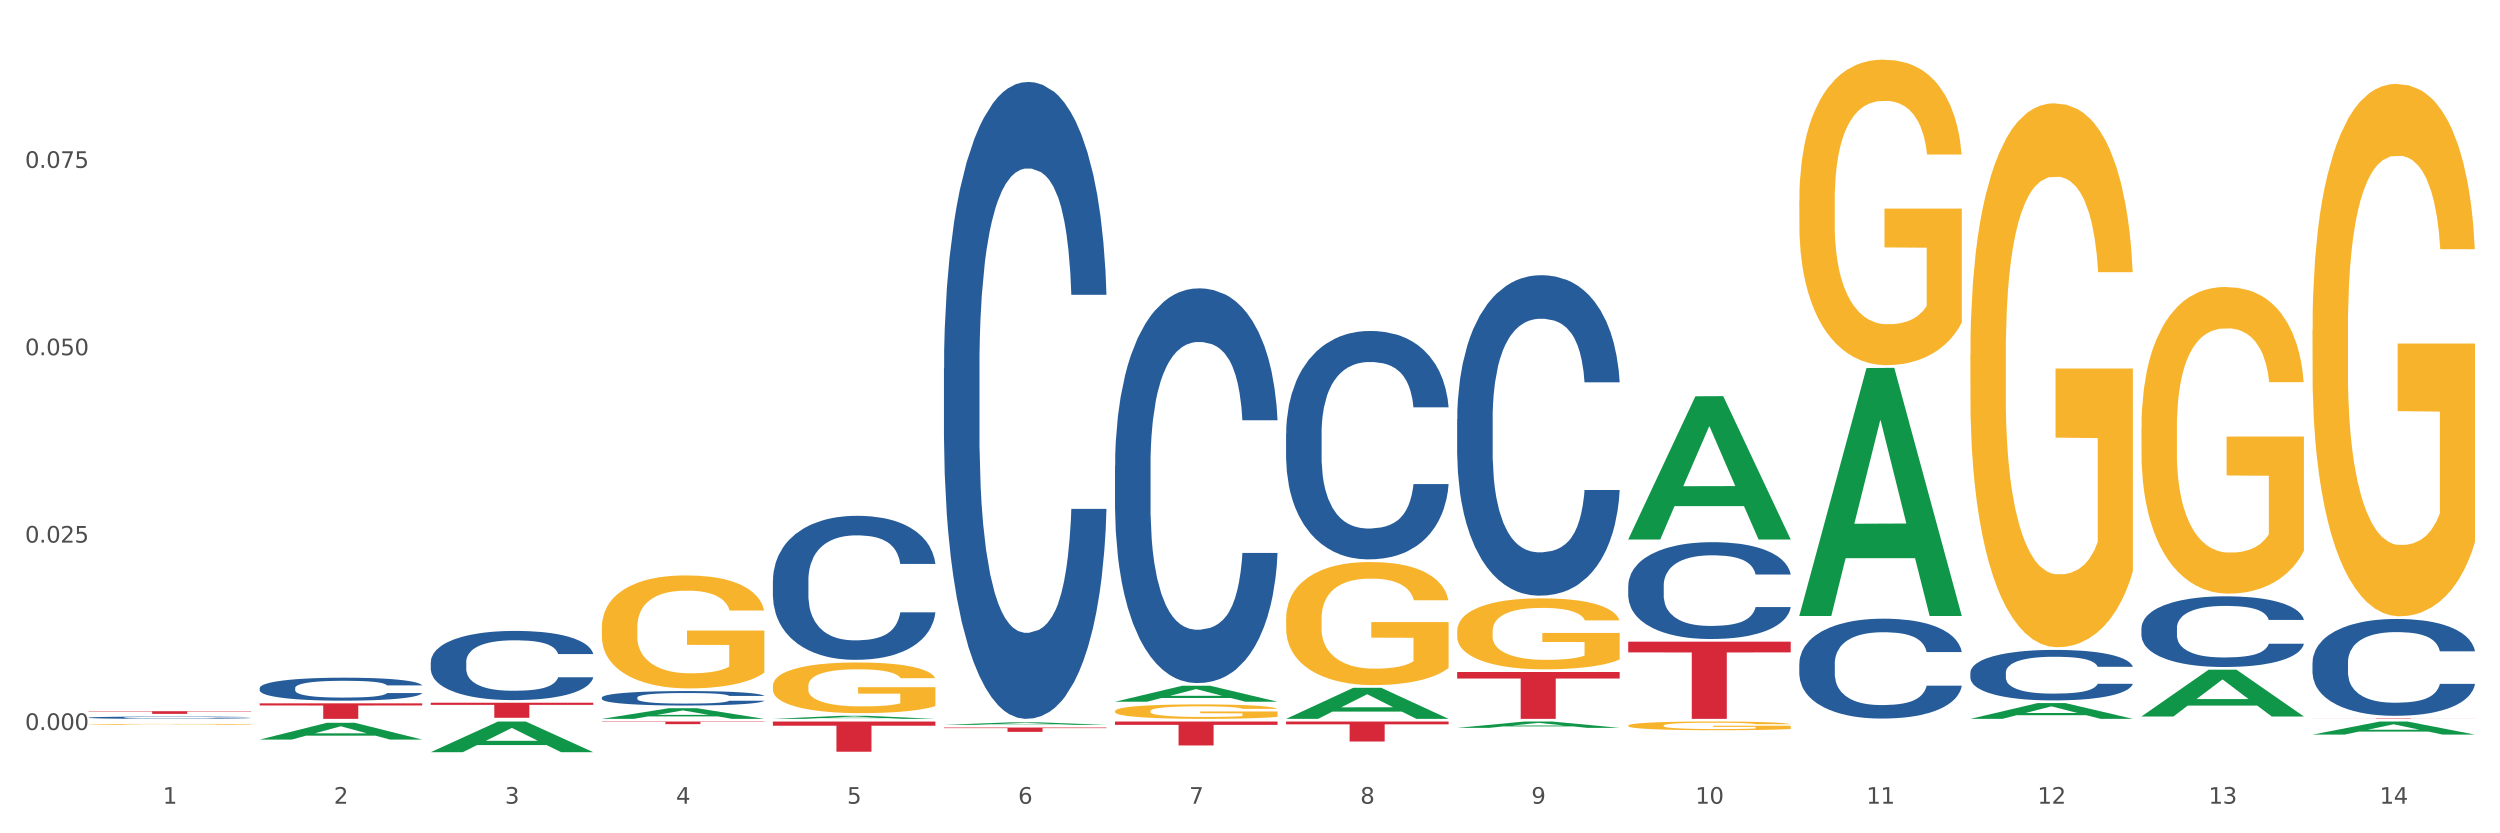 <?xml version="1.0" encoding="utf-8" standalone="no"?>
<!DOCTYPE svg PUBLIC "-//W3C//DTD SVG 1.1//EN"
  "http://www.w3.org/Graphics/SVG/1.1/DTD/svg11.dtd">
<svg xmlns:xlink="http://www.w3.org/1999/xlink" width="1080pt" height="360pt" viewBox="0 0 1080 360" xmlns="http://www.w3.org/2000/svg" version="1.1">
 <rect x="0" y="0" width="1080" height="360" fill="#333333" stroke="none"/>
 <defs>
  <style type="text/css">*{stroke-linejoin: round; stroke-linecap: butt}</style>
 </defs>
 <g id="figure_1">
  <g id="patch_1">
   <path d="M 0 360 
L 1080 360 
L 1080 0 
L 0 0 
z
" style="fill: #ffffff; stroke: #ffffff; stroke-linejoin: miter"/>
  </g>
  <g id="axes_1">
   <g id="matplotlib.axis_1">
    <g id="xtick_1">
     <g id="text_1">
      <!-- 1 -->
      <g style="fill: #4d4d4d" transform="translate(70.332 347.204) scale(0.096 -0.096)">
       <defs>
        <path id="DejaVuSans-31" d="M 794 531 
L 1825 531 
L 1825 4091 
L 703 3866 
L 703 4441 
L 1819 4666 
L 2450 4666 
L 2450 531 
L 3481 531 
L 3481 0 
L 794 0 
L 794 531 
z
" transform="scale(0.016)"/>
       </defs>
       <use xlink:href="#DejaVuSans-31"/>
      </g>
     </g>
    </g>
    <g id="xtick_2">
     <g id="text_2">
      <!-- 2 -->
      <g style="fill: #4d4d4d" transform="translate(144.233 347.204) scale(0.096 -0.096)">
       <defs>
        <path id="DejaVuSans-32" d="M 1228 531 
L 3431 531 
L 3431 0 
L 469 0 
L 469 531 
Q 828 903 1448 1529 
Q 2069 2156 2228 2338 
Q 2531 2678 2651 2914 
Q 2772 3150 2772 3378 
Q 2772 3750 2511 3984 
Q 2250 4219 1831 4219 
Q 1534 4219 1204 4116 
Q 875 4013 500 3803 
L 500 4441 
Q 881 4594 1212 4672 
Q 1544 4750 1819 4750 
Q 2544 4750 2975 4387 
Q 3406 4025 3406 3419 
Q 3406 3131 3298 2873 
Q 3191 2616 2906 2266 
Q 2828 2175 2409 1742 
Q 1991 1309 1228 531 
z
" transform="scale(0.016)"/>
       </defs>
       <use xlink:href="#DejaVuSans-32"/>
      </g>
     </g>
    </g>
    <g id="xtick_3">
     <g id="text_3">
      <!-- 3 -->
      <g style="fill: #4d4d4d" transform="translate(218.134 347.204) scale(0.096 -0.096)">
       <defs>
        <path id="DejaVuSans-33" d="M 2597 2516 
Q 3050 2419 3304 2112 
Q 3559 1806 3559 1356 
Q 3559 666 3084 287 
Q 2609 -91 1734 -91 
Q 1441 -91 1130 -33 
Q 819 25 488 141 
L 488 750 
Q 750 597 1062 519 
Q 1375 441 1716 441 
Q 2309 441 2620 675 
Q 2931 909 2931 1356 
Q 2931 1769 2642 2001 
Q 2353 2234 1838 2234 
L 1294 2234 
L 1294 2753 
L 1863 2753 
Q 2328 2753 2575 2939 
Q 2822 3125 2822 3475 
Q 2822 3834 2567 4026 
Q 2313 4219 1838 4219 
Q 1578 4219 1281 4162 
Q 984 4106 628 3988 
L 628 4550 
Q 988 4650 1302 4700 
Q 1616 4750 1894 4750 
Q 2613 4750 3031 4423 
Q 3450 4097 3450 3541 
Q 3450 3153 3228 2886 
Q 3006 2619 2597 2516 
z
" transform="scale(0.016)"/>
       </defs>
       <use xlink:href="#DejaVuSans-33"/>
      </g>
     </g>
    </g>
    <g id="xtick_4">
     <g id="text_4">
      <!-- 4 -->
      <g style="fill: #4d4d4d" transform="translate(292.034 347.204) scale(0.096 -0.096)">
       <defs>
        <path id="DejaVuSans-34" d="M 2419 4116 
L 825 1625 
L 2419 1625 
L 2419 4116 
z
M 2253 4666 
L 3047 4666 
L 3047 1625 
L 3713 1625 
L 3713 1100 
L 3047 1100 
L 3047 0 
L 2419 0 
L 2419 1100 
L 313 1100 
L 313 1709 
L 2253 4666 
z
" transform="scale(0.016)"/>
       </defs>
       <use xlink:href="#DejaVuSans-34"/>
      </g>
     </g>
    </g>
    <g id="xtick_5">
     <g id="text_5">
      <!-- 5 -->
      <g style="fill: #4d4d4d" transform="translate(365.935 347.204) scale(0.096 -0.096)">
       <defs>
        <path id="DejaVuSans-35" d="M 691 4666 
L 3169 4666 
L 3169 4134 
L 1269 4134 
L 1269 2991 
Q 1406 3038 1543 3061 
Q 1681 3084 1819 3084 
Q 2600 3084 3056 2656 
Q 3513 2228 3513 1497 
Q 3513 744 3044 326 
Q 2575 -91 1722 -91 
Q 1428 -91 1123 -41 
Q 819 9 494 109 
L 494 744 
Q 775 591 1075 516 
Q 1375 441 1709 441 
Q 2250 441 2565 725 
Q 2881 1009 2881 1497 
Q 2881 1984 2565 2268 
Q 2250 2553 1709 2553 
Q 1456 2553 1204 2497 
Q 953 2441 691 2322 
L 691 4666 
z
" transform="scale(0.016)"/>
       </defs>
       <use xlink:href="#DejaVuSans-35"/>
      </g>
     </g>
    </g>
    <g id="xtick_6">
     <g id="text_6">
      <!-- 6 -->
      <g style="fill: #4d4d4d" transform="translate(439.836 347.204) scale(0.096 -0.096)">
       <defs>
        <path id="DejaVuSans-36" d="M 2113 2584 
Q 1688 2584 1439 2293 
Q 1191 2003 1191 1497 
Q 1191 994 1439 701 
Q 1688 409 2113 409 
Q 2538 409 2786 701 
Q 3034 994 3034 1497 
Q 3034 2003 2786 2293 
Q 2538 2584 2113 2584 
z
M 3366 4563 
L 3366 3988 
Q 3128 4100 2886 4159 
Q 2644 4219 2406 4219 
Q 1781 4219 1451 3797 
Q 1122 3375 1075 2522 
Q 1259 2794 1537 2939 
Q 1816 3084 2150 3084 
Q 2853 3084 3261 2657 
Q 3669 2231 3669 1497 
Q 3669 778 3244 343 
Q 2819 -91 2113 -91 
Q 1303 -91 875 529 
Q 447 1150 447 2328 
Q 447 3434 972 4092 
Q 1497 4750 2381 4750 
Q 2619 4750 2861 4703 
Q 3103 4656 3366 4563 
z
" transform="scale(0.016)"/>
       </defs>
       <use xlink:href="#DejaVuSans-36"/>
      </g>
     </g>
    </g>
    <g id="xtick_7">
     <g id="text_7">
      <!-- 7 -->
      <g style="fill: #4d4d4d" transform="translate(513.737 347.204) scale(0.096 -0.096)">
       <defs>
        <path id="DejaVuSans-37" d="M 525 4666 
L 3525 4666 
L 3525 4397 
L 1831 0 
L 1172 0 
L 2766 4134 
L 525 4134 
L 525 4666 
z
" transform="scale(0.016)"/>
       </defs>
       <use xlink:href="#DejaVuSans-37"/>
      </g>
     </g>
    </g>
    <g id="xtick_8">
     <g id="text_8">
      <!-- 8 -->
      <g style="fill: #4d4d4d" transform="translate(587.638 347.204) scale(0.096 -0.096)">
       <defs>
        <path id="DejaVuSans-38" d="M 2034 2216 
Q 1584 2216 1326 1975 
Q 1069 1734 1069 1313 
Q 1069 891 1326 650 
Q 1584 409 2034 409 
Q 2484 409 2743 651 
Q 3003 894 3003 1313 
Q 3003 1734 2745 1975 
Q 2488 2216 2034 2216 
z
M 1403 2484 
Q 997 2584 770 2862 
Q 544 3141 544 3541 
Q 544 4100 942 4425 
Q 1341 4750 2034 4750 
Q 2731 4750 3128 4425 
Q 3525 4100 3525 3541 
Q 3525 3141 3298 2862 
Q 3072 2584 2669 2484 
Q 3125 2378 3379 2068 
Q 3634 1759 3634 1313 
Q 3634 634 3220 271 
Q 2806 -91 2034 -91 
Q 1263 -91 848 271 
Q 434 634 434 1313 
Q 434 1759 690 2068 
Q 947 2378 1403 2484 
z
M 1172 3481 
Q 1172 3119 1398 2916 
Q 1625 2713 2034 2713 
Q 2441 2713 2670 2916 
Q 2900 3119 2900 3481 
Q 2900 3844 2670 4047 
Q 2441 4250 2034 4250 
Q 1625 4250 1398 4047 
Q 1172 3844 1172 3481 
z
" transform="scale(0.016)"/>
       </defs>
       <use xlink:href="#DejaVuSans-38"/>
      </g>
     </g>
    </g>
    <g id="xtick_9">
     <g id="text_9">
      <!-- 9 -->
      <g style="fill: #4d4d4d" transform="translate(661.539 347.204) scale(0.096 -0.096)">
       <defs>
        <path id="DejaVuSans-39" d="M 703 97 
L 703 672 
Q 941 559 1184 500 
Q 1428 441 1663 441 
Q 2288 441 2617 861 
Q 2947 1281 2994 2138 
Q 2813 1869 2534 1725 
Q 2256 1581 1919 1581 
Q 1219 1581 811 2004 
Q 403 2428 403 3163 
Q 403 3881 828 4315 
Q 1253 4750 1959 4750 
Q 2769 4750 3195 4129 
Q 3622 3509 3622 2328 
Q 3622 1225 3098 567 
Q 2575 -91 1691 -91 
Q 1453 -91 1209 -44 
Q 966 3 703 97 
z
M 1959 2075 
Q 2384 2075 2632 2365 
Q 2881 2656 2881 3163 
Q 2881 3666 2632 3958 
Q 2384 4250 1959 4250 
Q 1534 4250 1286 3958 
Q 1038 3666 1038 3163 
Q 1038 2656 1286 2365 
Q 1534 2075 1959 2075 
z
" transform="scale(0.016)"/>
       </defs>
       <use xlink:href="#DejaVuSans-39"/>
      </g>
     </g>
    </g>
    <g id="xtick_10">
     <g id="text_10">
      <!-- 10 -->
      <g style="fill: #4d4d4d" transform="translate(732.386 347.204) scale(0.096 -0.096)">
       <defs>
        <path id="DejaVuSans-30" d="M 2034 4250 
Q 1547 4250 1301 3770 
Q 1056 3291 1056 2328 
Q 1056 1369 1301 889 
Q 1547 409 2034 409 
Q 2525 409 2770 889 
Q 3016 1369 3016 2328 
Q 3016 3291 2770 3770 
Q 2525 4250 2034 4250 
z
M 2034 4750 
Q 2819 4750 3233 4129 
Q 3647 3509 3647 2328 
Q 3647 1150 3233 529 
Q 2819 -91 2034 -91 
Q 1250 -91 836 529 
Q 422 1150 422 2328 
Q 422 3509 836 4129 
Q 1250 4750 2034 4750 
z
" transform="scale(0.016)"/>
       </defs>
       <use xlink:href="#DejaVuSans-31"/>
       <use xlink:href="#DejaVuSans-30" transform="translate(63.623 0)"/>
      </g>
     </g>
    </g>
    <g id="xtick_11">
     <g id="text_11">
      <!-- 11 -->
      <g style="fill: #4d4d4d" transform="translate(806.287 347.204) scale(0.096 -0.096)">
       <use xlink:href="#DejaVuSans-31"/>
       <use xlink:href="#DejaVuSans-31" transform="translate(63.623 0)"/>
      </g>
     </g>
    </g>
    <g id="xtick_12">
     <g id="text_12">
      <!-- 12 -->
      <g style="fill: #4d4d4d" transform="translate(880.187 347.204) scale(0.096 -0.096)">
       <use xlink:href="#DejaVuSans-31"/>
       <use xlink:href="#DejaVuSans-32" transform="translate(63.623 0)"/>
      </g>
     </g>
    </g>
    <g id="xtick_13">
     <g id="text_13">
      <!-- 13 -->
      <g style="fill: #4d4d4d" transform="translate(954.088 347.204) scale(0.096 -0.096)">
       <use xlink:href="#DejaVuSans-31"/>
       <use xlink:href="#DejaVuSans-33" transform="translate(63.623 0)"/>
      </g>
     </g>
    </g>
    <g id="xtick_14">
     <g id="text_14">
      <!-- 14 -->
      <g style="fill: #4d4d4d" transform="translate(1027.989 347.204) scale(0.096 -0.096)">
       <use xlink:href="#DejaVuSans-31"/>
       <use xlink:href="#DejaVuSans-34" transform="translate(63.623 0)"/>
      </g>
     </g>
    </g>
    <g id="xtick_15"/>
    <g id="xtick_16"/>
    <g id="xtick_17"/>
    <g id="xtick_18"/>
    <g id="xtick_19"/>
    <g id="xtick_20"/>
    <g id="xtick_21"/>
    <g id="xtick_22"/>
    <g id="xtick_23"/>
    <g id="xtick_24"/>
    <g id="xtick_25"/>
    <g id="xtick_26"/>
    <g id="xtick_27"/>
   </g>
   <g id="matplotlib.axis_2">
    <g id="ytick_1">
     <g id="text_15">
      <!-- 0.000 -->
      <g style="fill: #4d4d4d" transform="translate(10.8 315.345) scale(0.096 -0.096)">
       <defs>
        <path id="DejaVuSans-2e" d="M 684 794 
L 1344 794 
L 1344 0 
L 684 0 
L 684 794 
z
" transform="scale(0.016)"/>
       </defs>
       <use xlink:href="#DejaVuSans-30"/>
       <use xlink:href="#DejaVuSans-2e" transform="translate(63.623 0)"/>
       <use xlink:href="#DejaVuSans-30" transform="translate(95.41 0)"/>
       <use xlink:href="#DejaVuSans-30" transform="translate(159.033 0)"/>
       <use xlink:href="#DejaVuSans-30" transform="translate(222.656 0)"/>
      </g>
     </g>
    </g>
    <g id="ytick_2">
     <g id="text_16">
      <!-- 0.025 -->
      <g style="fill: #4d4d4d" transform="translate(10.8 234.404) scale(0.096 -0.096)">
       <use xlink:href="#DejaVuSans-30"/>
       <use xlink:href="#DejaVuSans-2e" transform="translate(63.623 0)"/>
       <use xlink:href="#DejaVuSans-30" transform="translate(95.41 0)"/>
       <use xlink:href="#DejaVuSans-32" transform="translate(159.033 0)"/>
       <use xlink:href="#DejaVuSans-35" transform="translate(222.656 0)"/>
      </g>
     </g>
    </g>
    <g id="ytick_3">
     <g id="text_17">
      <!-- 0.050 -->
      <g style="fill: #4d4d4d" transform="translate(10.8 153.463) scale(0.096 -0.096)">
       <use xlink:href="#DejaVuSans-30"/>
       <use xlink:href="#DejaVuSans-2e" transform="translate(63.623 0)"/>
       <use xlink:href="#DejaVuSans-30" transform="translate(95.41 0)"/>
       <use xlink:href="#DejaVuSans-35" transform="translate(159.033 0)"/>
       <use xlink:href="#DejaVuSans-30" transform="translate(222.656 0)"/>
      </g>
     </g>
    </g>
    <g id="ytick_4">
     <g id="text_18">
      <!-- 0.075 -->
      <g style="fill: #4d4d4d" transform="translate(10.8 72.521) scale(0.096 -0.096)">
       <use xlink:href="#DejaVuSans-30"/>
       <use xlink:href="#DejaVuSans-2e" transform="translate(63.623 0)"/>
       <use xlink:href="#DejaVuSans-30" transform="translate(95.41 0)"/>
       <use xlink:href="#DejaVuSans-37" transform="translate(159.033 0)"/>
       <use xlink:href="#DejaVuSans-35" transform="translate(222.656 0)"/>
      </g>
     </g>
    </g>
    <g id="ytick_5"/>
    <g id="ytick_6"/>
    <g id="ytick_7"/>
    <g id="ytick_8"/>
   </g>
   <g id="PolyCollection_1">
    <path d="M 112.184 319.49 
L 112.256 319.483 
L 141.207 312.241 
L 153.222 312.235 
L 182.39 319.503 
L 168.493 319.503 
L 162.196 317.811 
L 132.305 317.811 
L 132.088 317.838 
L 126.008 319.503 
L 112.184 319.503 
L 112.184 319.49 
L 136.068 316.801 
L 158.433 316.794 
L 147.359 313.784 
L 147.214 313.77 
L 147.07 313.791 
L 135.996 316.794 
L 136.068 316.801 
L 112.184 319.49 
z
" clip-path="url(#p7e67679c93)" style="fill: #109648"/>
    <path d="M 259.986 311.698 
L 330.191 311.698 
L 330.191 311.856 
L 302.575 311.857 
L 302.575 312.834 
L 287.436 312.834 
L 287.436 311.857 
L 259.986 311.856 
L 259.986 311.699 
L 259.986 311.698 
z
" clip-path="url(#p7e67679c93)" style="fill: #d62839"/>
    <path d="M 407.787 314.284 
L 477.993 314.284 
L 477.993 314.544 
L 450.377 314.546 
L 450.377 316.155 
L 435.237 316.155 
L 435.237 314.546 
L 407.787 314.544 
L 407.787 314.286 
L 407.787 314.284 
z
" clip-path="url(#p7e67679c93)" style="fill: #d62839"/>
    <path d="M 481.688 311.698 
L 551.894 311.698 
L 551.894 313.134 
L 524.277 313.144 
L 524.277 322.031 
L 509.138 322.031 
L 509.138 313.144 
L 481.688 313.134 
L 481.688 311.708 
L 481.688 311.698 
z
" clip-path="url(#p7e67679c93)" style="fill: #d62839"/>
    <path d="M 555.589 311.698 
L 625.795 311.698 
L 625.795 312.9 
L 598.178 312.908 
L 598.178 320.346 
L 583.039 320.346 
L 583.039 312.908 
L 555.589 312.9 
L 555.589 311.706 
L 555.589 311.698 
z
" clip-path="url(#p7e67679c93)" style="fill: #d62839"/>
    <path d="M 629.49 290.305 
L 699.696 290.305 
L 699.696 293.119 
L 672.079 293.138 
L 672.079 310.554 
L 656.94 310.554 
L 656.94 293.138 
L 629.49 293.119 
L 629.49 290.324 
L 629.49 290.305 
z
" clip-path="url(#p7e67679c93)" style="fill: #d62839"/>
    <path d="M 703.391 277.197 
L 773.597 277.197 
L 773.597 281.833 
L 745.98 281.864 
L 745.98 310.554 
L 730.841 310.554 
L 730.841 281.864 
L 703.391 281.833 
L 703.391 277.229 
L 703.391 277.197 
z
" clip-path="url(#p7e67679c93)" style="fill: #d62839"/>
    <path d="M 186.085 303.592 
L 256.291 303.592 
L 256.291 304.496 
L 228.674 304.502 
L 228.674 310.097 
L 213.535 310.097 
L 213.535 304.502 
L 186.085 304.496 
L 186.085 303.599 
L 186.085 303.592 
z
" clip-path="url(#p7e67679c93)" style="fill: #d62839"/>
    <path d="M 998.994 310.373 
L 1069.2 310.373 
L 1069.2 310.398 
L 1041.583 310.398 
L 1041.583 310.554 
L 1026.444 310.554 
L 1026.444 310.398 
L 998.994 310.398 
L 998.994 310.373 
L 998.994 310.373 
z
" clip-path="url(#p7e67679c93)" style="fill: #d62839"/>
    <path d="M 851.192 153.21 
L 851.275 152.995 
L 851.275 145.269 
L 851.441 138.617 
L 852.27 122.521 
L 853.513 109.215 
L 854.425 102.133 
L 855.337 96.339 
L 856.414 90.544 
L 857.741 84.535 
L 860.144 75.736 
L 861.636 71.23 
L 863.46 66.508 
L 866.775 59.641 
L 869.179 55.778 
L 871.666 52.559 
L 875.727 48.696 
L 878.38 46.979 
L 881.198 45.691 
L 884.596 44.833 
L 887.166 44.618 
L 892.802 45.262 
L 897.61 47.194 
L 899.93 48.696 
L 902.914 51.271 
L 904.489 52.988 
L 907.059 56.422 
L 909.711 60.929 
L 911.535 64.791 
L 914.27 72.088 
L 916.342 79.385 
L 918.249 88.398 
L 919.243 94.622 
L 919.989 100.416 
L 920.652 107.069 
L 921.315 117.585 
L 906.396 117.585 
L 905.815 110.074 
L 904.904 102.992 
L 903.577 96.124 
L 902.417 91.832 
L 900.428 86.467 
L 898.604 83.033 
L 896.698 80.458 
L 894.377 78.312 
L 892.553 77.239 
L 889.984 76.38 
L 884.928 76.595 
L 881.529 78.312 
L 879.208 80.458 
L 877.717 82.389 
L 876.39 84.535 
L 874.898 87.54 
L 873.158 92.047 
L 871.914 96.124 
L 870.671 101.275 
L 869.676 106.425 
L 868.765 112.434 
L 868.019 118.873 
L 867.438 125.525 
L 866.941 133.681 
L 866.527 147.201 
L 866.527 176.602 
L 866.692 183.255 
L 867.107 192.054 
L 867.604 198.707 
L 868.433 206.647 
L 869.179 212.012 
L 870.588 219.738 
L 872.163 226.176 
L 873.406 230.254 
L 874.65 233.688 
L 876.805 238.409 
L 879.208 242.272 
L 881.281 244.633 
L 884.099 246.779 
L 886.005 247.637 
L 887.663 248.066 
L 891.725 248.066 
L 894.626 247.423 
L 897.858 245.92 
L 900.345 243.989 
L 902.417 241.628 
L 904.738 237.765 
L 906.23 234.117 
L 906.23 189.264 
L 887.995 189.049 
L 887.995 159.219 
L 921.398 159.219 
L 921.398 246.779 
L 919.989 251.286 
L 918.414 255.363 
L 916.757 259.011 
L 914.27 263.518 
L 911.286 267.81 
L 908.634 270.815 
L 905.815 273.39 
L 902.5 275.751 
L 898.19 277.897 
L 895.537 278.755 
L 892.222 279.399 
L 888.326 279.614 
L 884.928 279.185 
L 881.612 278.112 
L 878.131 276.18 
L 874.733 273.39 
L 872.163 270.6 
L 869.594 267.167 
L 866.858 262.66 
L 864.703 258.368 
L 863.045 254.505 
L 861.222 249.569 
L 859.233 243.13 
L 857.741 237.336 
L 856.414 231.327 
L 855.005 223.601 
L 854.011 216.948 
L 853.016 208.579 
L 852.436 202.355 
L 851.773 192.698 
L 851.275 179.177 
L 851.192 153.21 
z
" clip-path="url(#p7e67679c93)" style="fill: #f7b32b"/>
    <path d="M 777.292 86.754 
L 777.374 86.634 
L 777.374 82.294 
L 777.54 78.557 
L 778.369 69.517 
L 779.612 62.043 
L 780.524 58.065 
L 781.436 54.81 
L 782.514 51.556 
L 783.84 48.181 
L 786.243 43.238 
L 787.735 40.707 
L 789.559 38.055 
L 792.874 34.198 
L 795.278 32.028 
L 797.765 30.22 
L 801.826 28.05 
L 804.479 27.085 
L 807.297 26.362 
L 810.695 25.88 
L 813.265 25.759 
L 818.901 26.121 
L 823.709 27.206 
L 826.03 28.05 
L 829.013 29.496 
L 830.588 30.461 
L 833.158 32.389 
L 835.81 34.921 
L 837.634 37.091 
L 840.369 41.189 
L 842.441 45.288 
L 844.348 50.35 
L 845.342 53.846 
L 846.088 57.101 
L 846.751 60.838 
L 847.415 66.744 
L 832.495 66.744 
L 831.915 62.525 
L 831.003 58.547 
L 829.677 54.69 
L 828.516 52.279 
L 826.527 49.265 
L 824.703 47.337 
L 822.797 45.89 
L 820.476 44.685 
L 818.653 44.082 
L 816.083 43.6 
L 811.027 43.72 
L 807.628 44.685 
L 805.308 45.89 
L 803.816 46.975 
L 802.489 48.181 
L 800.997 49.868 
L 799.257 52.4 
L 798.014 54.69 
L 796.77 57.583 
L 795.776 60.476 
L 794.864 63.851 
L 794.118 67.467 
L 793.538 71.204 
L 793.04 75.785 
L 792.626 83.379 
L 792.626 99.894 
L 792.792 103.63 
L 793.206 108.573 
L 793.703 112.31 
L 794.532 116.77 
L 795.278 119.783 
L 796.687 124.123 
L 798.262 127.739 
L 799.505 130.029 
L 800.749 131.958 
L 802.904 134.61 
L 805.308 136.78 
L 807.38 138.106 
L 810.198 139.311 
L 812.104 139.793 
L 813.762 140.035 
L 817.824 140.035 
L 820.725 139.673 
L 823.957 138.829 
L 826.444 137.744 
L 828.516 136.418 
L 830.837 134.248 
L 832.329 132.199 
L 832.329 107.006 
L 814.094 106.885 
L 814.094 90.13 
L 847.497 90.13 
L 847.497 139.311 
L 846.088 141.843 
L 844.513 144.133 
L 842.856 146.182 
L 840.369 148.714 
L 837.385 151.125 
L 834.733 152.812 
L 831.915 154.259 
L 828.599 155.585 
L 824.289 156.79 
L 821.636 157.272 
L 818.321 157.634 
L 814.425 157.754 
L 811.027 157.513 
L 807.711 156.911 
L 804.23 155.826 
L 800.832 154.259 
L 798.262 152.692 
L 795.693 150.763 
L 792.957 148.231 
L 790.802 145.821 
L 789.145 143.651 
L 787.321 140.878 
L 785.332 137.262 
L 783.84 134.007 
L 782.514 130.632 
L 781.104 126.293 
L 780.11 122.556 
L 779.115 117.855 
L 778.535 114.359 
L 777.872 108.934 
L 777.374 101.34 
L 777.292 86.754 
z
" clip-path="url(#p7e67679c93)" style="fill: #f7b32b"/>
    <path d="M 703.391 313.435 
L 703.474 313.431 
L 703.474 313.308 
L 703.639 313.201 
L 704.468 312.944 
L 705.712 312.731 
L 706.623 312.618 
L 707.535 312.525 
L 708.613 312.433 
L 709.939 312.337 
L 712.343 312.196 
L 713.835 312.124 
L 715.658 312.048 
L 718.974 311.938 
L 721.377 311.877 
L 723.864 311.825 
L 727.925 311.763 
L 730.578 311.736 
L 733.396 311.715 
L 736.794 311.702 
L 739.364 311.698 
L 745 311.708 
L 749.808 311.739 
L 752.129 311.763 
L 755.113 311.805 
L 756.687 311.832 
L 759.257 311.887 
L 761.909 311.959 
L 763.733 312.021 
L 766.468 312.137 
L 768.54 312.254 
L 770.447 312.398 
L 771.441 312.498 
L 772.187 312.59 
L 772.851 312.697 
L 773.514 312.865 
L 758.594 312.865 
L 758.014 312.745 
L 757.102 312.632 
L 755.776 312.522 
L 754.615 312.453 
L 752.626 312.367 
L 750.802 312.312 
L 748.896 312.271 
L 746.575 312.237 
L 744.752 312.22 
L 742.182 312.206 
L 737.126 312.21 
L 733.728 312.237 
L 731.407 312.271 
L 729.915 312.302 
L 728.589 312.337 
L 727.097 312.385 
L 725.356 312.457 
L 724.113 312.522 
L 722.869 312.604 
L 721.875 312.687 
L 720.963 312.783 
L 720.217 312.886 
L 719.637 312.992 
L 719.139 313.122 
L 718.725 313.339 
L 718.725 313.809 
L 718.891 313.915 
L 719.305 314.056 
L 719.802 314.162 
L 720.631 314.289 
L 721.377 314.375 
L 722.786 314.499 
L 724.361 314.602 
L 725.605 314.667 
L 726.848 314.722 
L 729.003 314.797 
L 731.407 314.859 
L 733.479 314.897 
L 736.297 314.931 
L 738.204 314.945 
L 739.861 314.952 
L 743.923 314.952 
L 746.824 314.941 
L 750.056 314.917 
L 752.543 314.886 
L 754.615 314.849 
L 756.936 314.787 
L 758.428 314.729 
L 758.428 314.011 
L 740.193 314.008 
L 740.193 313.531 
L 773.597 313.531 
L 773.597 314.931 
L 772.187 315.003 
L 770.613 315.068 
L 768.955 315.127 
L 766.468 315.199 
L 763.484 315.267 
L 760.832 315.315 
L 758.014 315.357 
L 754.698 315.394 
L 750.388 315.429 
L 747.736 315.442 
L 744.42 315.453 
L 740.524 315.456 
L 737.126 315.449 
L 733.811 315.432 
L 730.329 315.401 
L 726.931 315.357 
L 724.361 315.312 
L 721.792 315.257 
L 719.057 315.185 
L 716.901 315.116 
L 715.244 315.055 
L 713.42 314.976 
L 711.431 314.873 
L 709.939 314.78 
L 708.613 314.684 
L 707.204 314.56 
L 706.209 314.454 
L 705.214 314.32 
L 704.634 314.221 
L 703.971 314.066 
L 703.474 313.85 
L 703.391 313.435 
z
" clip-path="url(#p7e67679c93)" style="fill: #f7b32b"/>
    <path d="M 629.49 272.656 
L 629.573 272.628 
L 629.573 271.62 
L 629.739 270.751 
L 630.567 268.649 
L 631.811 266.912 
L 632.722 265.987 
L 633.634 265.231 
L 634.712 264.474 
L 636.038 263.69 
L 638.442 262.541 
L 639.934 261.952 
L 641.757 261.336 
L 645.073 260.439 
L 647.476 259.935 
L 649.963 259.514 
L 654.025 259.01 
L 656.677 258.786 
L 659.495 258.618 
L 662.894 258.506 
L 665.463 258.478 
L 671.099 258.562 
L 675.907 258.814 
L 678.228 259.01 
L 681.212 259.346 
L 682.787 259.57 
L 685.356 260.019 
L 688.009 260.607 
L 689.832 261.112 
L 692.567 262.064 
L 694.64 263.017 
L 696.546 264.194 
L 697.541 265.007 
L 698.287 265.763 
L 698.95 266.632 
L 699.613 268.005 
L 684.693 268.005 
L 684.113 267.024 
L 683.201 266.099 
L 681.875 265.203 
L 680.714 264.642 
L 678.725 263.942 
L 676.902 263.493 
L 674.995 263.157 
L 672.674 262.877 
L 670.851 262.737 
L 668.281 262.625 
L 663.225 262.653 
L 659.827 262.877 
L 657.506 263.157 
L 656.014 263.409 
L 654.688 263.69 
L 653.196 264.082 
L 651.455 264.67 
L 650.212 265.203 
L 648.968 265.875 
L 647.974 266.548 
L 647.062 267.332 
L 646.316 268.173 
L 645.736 269.042 
L 645.239 270.106 
L 644.824 271.872 
L 644.824 275.711 
L 644.99 276.579 
L 645.404 277.728 
L 645.902 278.597 
L 646.731 279.634 
L 647.476 280.334 
L 648.886 281.343 
L 650.46 282.184 
L 651.704 282.716 
L 652.947 283.164 
L 655.102 283.781 
L 657.506 284.285 
L 659.578 284.593 
L 662.396 284.874 
L 664.303 284.986 
L 665.96 285.042 
L 670.022 285.042 
L 672.923 284.958 
L 676.156 284.761 
L 678.642 284.509 
L 680.714 284.201 
L 683.035 283.697 
L 684.527 283.22 
L 684.527 277.364 
L 666.292 277.336 
L 666.292 273.441 
L 699.696 273.441 
L 699.696 284.874 
L 698.287 285.462 
L 696.712 285.994 
L 695.054 286.471 
L 692.567 287.059 
L 689.583 287.62 
L 686.931 288.012 
L 684.113 288.348 
L 680.797 288.656 
L 676.487 288.937 
L 673.835 289.049 
L 670.519 289.133 
L 666.624 289.161 
L 663.225 289.105 
L 659.91 288.965 
L 656.428 288.712 
L 653.03 288.348 
L 650.46 287.984 
L 647.891 287.536 
L 645.156 286.947 
L 643.001 286.387 
L 641.343 285.882 
L 639.519 285.238 
L 637.53 284.397 
L 636.038 283.641 
L 634.712 282.856 
L 633.303 281.847 
L 632.308 280.979 
L 631.313 279.886 
L 630.733 279.073 
L 630.07 277.812 
L 629.573 276.047 
L 629.49 272.656 
z
" clip-path="url(#p7e67679c93)" style="fill: #f7b32b"/>
    <path d="M 555.589 267.368 
L 555.672 267.32 
L 555.672 265.571 
L 555.838 264.066 
L 556.667 260.424 
L 557.91 257.413 
L 558.822 255.811 
L 559.733 254.5 
L 560.811 253.188 
L 562.137 251.829 
L 564.541 249.838 
L 566.033 248.818 
L 567.856 247.75 
L 571.172 246.196 
L 573.576 245.322 
L 576.062 244.593 
L 580.124 243.719 
L 582.776 243.331 
L 585.594 243.039 
L 588.993 242.845 
L 591.562 242.797 
L 597.199 242.942 
L 602.006 243.379 
L 604.327 243.719 
L 607.311 244.302 
L 608.886 244.69 
L 611.455 245.467 
L 614.108 246.487 
L 615.931 247.361 
L 618.667 249.012 
L 620.739 250.663 
L 622.645 252.703 
L 623.64 254.111 
L 624.386 255.422 
L 625.049 256.928 
L 625.712 259.307 
L 610.792 259.307 
L 610.212 257.607 
L 609.3 256.005 
L 607.974 254.451 
L 606.814 253.48 
L 604.824 252.266 
L 603.001 251.489 
L 601.094 250.906 
L 598.773 250.421 
L 596.95 250.178 
L 594.38 249.983 
L 589.324 250.032 
L 585.926 250.421 
L 583.605 250.906 
L 582.113 251.343 
L 580.787 251.829 
L 579.295 252.509 
L 577.554 253.528 
L 576.311 254.451 
L 575.068 255.616 
L 574.073 256.782 
L 573.161 258.142 
L 572.415 259.598 
L 571.835 261.104 
L 571.338 262.949 
L 570.923 266.008 
L 570.923 272.661 
L 571.089 274.167 
L 571.503 276.158 
L 572.001 277.663 
L 572.83 279.46 
L 573.576 280.674 
L 574.985 282.422 
L 576.56 283.879 
L 577.803 284.801 
L 579.046 285.578 
L 581.201 286.647 
L 583.605 287.521 
L 585.677 288.055 
L 588.495 288.54 
L 590.402 288.735 
L 592.06 288.832 
L 596.121 288.832 
L 599.022 288.686 
L 602.255 288.346 
L 604.741 287.909 
L 606.814 287.375 
L 609.134 286.501 
L 610.626 285.675 
L 610.626 275.526 
L 592.391 275.478 
L 592.391 268.728 
L 625.795 268.728 
L 625.795 288.54 
L 624.386 289.56 
L 622.811 290.483 
L 621.153 291.308 
L 618.667 292.328 
L 615.683 293.299 
L 613.03 293.979 
L 610.212 294.562 
L 606.896 295.096 
L 602.586 295.582 
L 599.934 295.776 
L 596.618 295.922 
L 592.723 295.97 
L 589.324 295.873 
L 586.009 295.63 
L 582.527 295.193 
L 579.129 294.562 
L 576.56 293.931 
L 573.99 293.154 
L 571.255 292.134 
L 569.1 291.163 
L 567.442 290.289 
L 565.618 289.172 
L 563.629 287.715 
L 562.137 286.404 
L 560.811 285.044 
L 559.402 283.296 
L 558.407 281.791 
L 557.413 279.897 
L 556.832 278.488 
L 556.169 276.303 
L 555.672 273.244 
L 555.589 267.368 
z
" clip-path="url(#p7e67679c93)" style="fill: #f7b32b"/>
    <path d="M 481.688 307.187 
L 481.771 307.181 
L 481.771 306.976 
L 481.937 306.798 
L 482.766 306.37 
L 484.009 306.015 
L 484.921 305.826 
L 485.833 305.672 
L 486.91 305.518 
L 488.236 305.358 
L 490.64 305.123 
L 492.132 305.003 
L 493.956 304.877 
L 497.271 304.695 
L 499.675 304.592 
L 502.161 304.506 
L 506.223 304.403 
L 508.875 304.357 
L 511.693 304.323 
L 515.092 304.3 
L 517.661 304.294 
L 523.298 304.311 
L 528.105 304.363 
L 530.426 304.403 
L 533.41 304.472 
L 534.985 304.517 
L 537.554 304.609 
L 540.207 304.729 
L 542.03 304.832 
L 544.766 305.026 
L 546.838 305.22 
L 548.744 305.461 
L 549.739 305.626 
L 550.485 305.781 
L 551.148 305.958 
L 551.811 306.238 
L 536.891 306.238 
L 536.311 306.038 
L 535.399 305.849 
L 534.073 305.666 
L 532.913 305.552 
L 530.923 305.409 
L 529.1 305.318 
L 527.193 305.249 
L 524.873 305.192 
L 523.049 305.163 
L 520.48 305.14 
L 515.423 305.146 
L 512.025 305.192 
L 509.704 305.249 
L 508.212 305.301 
L 506.886 305.358 
L 505.394 305.438 
L 503.653 305.558 
L 502.41 305.666 
L 501.167 305.804 
L 500.172 305.941 
L 499.26 306.101 
L 498.514 306.272 
L 497.934 306.45 
L 497.437 306.667 
L 497.022 307.027 
L 497.022 307.81 
L 497.188 307.988 
L 497.603 308.222 
L 498.1 308.399 
L 498.929 308.611 
L 499.675 308.754 
L 501.084 308.959 
L 502.659 309.131 
L 503.902 309.24 
L 505.145 309.331 
L 507.3 309.457 
L 509.704 309.56 
L 511.776 309.623 
L 514.595 309.68 
L 516.501 309.703 
L 518.159 309.714 
L 522.22 309.714 
L 525.121 309.697 
L 528.354 309.657 
L 530.841 309.605 
L 532.913 309.543 
L 535.234 309.44 
L 536.726 309.342 
L 536.726 308.148 
L 518.49 308.142 
L 518.49 307.347 
L 551.894 307.347 
L 551.894 309.68 
L 550.485 309.8 
L 548.91 309.908 
L 547.252 310.006 
L 544.766 310.126 
L 541.782 310.24 
L 539.129 310.32 
L 536.311 310.389 
L 532.996 310.452 
L 528.685 310.509 
L 526.033 310.532 
L 522.718 310.549 
L 518.822 310.554 
L 515.423 310.543 
L 512.108 310.514 
L 508.627 310.463 
L 505.228 310.389 
L 502.659 310.314 
L 500.089 310.223 
L 497.354 310.103 
L 495.199 309.988 
L 493.541 309.886 
L 491.718 309.754 
L 489.728 309.583 
L 488.236 309.428 
L 486.91 309.268 
L 485.501 309.062 
L 484.506 308.885 
L 483.512 308.662 
L 482.931 308.496 
L 482.268 308.239 
L 481.771 307.879 
L 481.688 307.187 
z
" clip-path="url(#p7e67679c93)" style="fill: #f7b32b"/>
    <path d="M 925.093 185.201 
L 925.176 185.08 
L 925.176 180.724 
L 925.342 176.974 
L 926.171 167.899 
L 927.414 160.398 
L 928.326 156.405 
L 929.238 153.138 
L 930.315 149.872 
L 931.641 146.484 
L 934.045 141.523 
L 935.537 138.982 
L 937.361 136.321 
L 940.676 132.449 
L 943.08 130.271 
L 945.567 128.456 
L 949.628 126.278 
L 952.28 125.31 
L 955.099 124.584 
L 958.497 124.1 
L 961.067 123.979 
L 966.703 124.342 
L 971.51 125.431 
L 973.831 126.278 
L 976.815 127.73 
L 978.39 128.698 
L 980.96 130.634 
L 983.612 133.175 
L 985.436 135.353 
L 988.171 139.466 
L 990.243 143.58 
L 992.149 148.662 
L 993.144 152.17 
L 993.89 155.437 
L 994.553 159.188 
L 995.216 165.116 
L 980.296 165.116 
L 979.716 160.882 
L 978.805 156.889 
L 977.478 153.017 
L 976.318 150.598 
L 974.329 147.573 
L 972.505 145.637 
L 970.599 144.185 
L 968.278 142.975 
L 966.454 142.37 
L 963.885 141.886 
L 958.829 142.007 
L 955.43 142.975 
L 953.109 144.185 
L 951.617 145.274 
L 950.291 146.484 
L 948.799 148.178 
L 947.059 150.719 
L 945.815 153.017 
L 944.572 155.921 
L 943.577 158.825 
L 942.665 162.213 
L 941.92 165.842 
L 941.339 169.593 
L 940.842 174.191 
L 940.428 181.813 
L 940.428 198.389 
L 940.593 202.14 
L 941.008 207.101 
L 941.505 210.851 
L 942.334 215.328 
L 943.08 218.353 
L 944.489 222.708 
L 946.064 226.338 
L 947.307 228.637 
L 948.551 230.573 
L 950.706 233.235 
L 953.109 235.413 
L 955.182 236.743 
L 958 237.953 
L 959.906 238.437 
L 961.564 238.679 
L 965.625 238.679 
L 968.526 238.316 
L 971.759 237.469 
L 974.246 236.38 
L 976.318 235.05 
L 978.639 232.872 
L 980.131 230.815 
L 980.131 205.528 
L 961.895 205.407 
L 961.895 188.589 
L 995.299 188.589 
L 995.299 237.953 
L 993.89 240.494 
L 992.315 242.793 
L 990.657 244.85 
L 988.171 247.391 
L 985.187 249.811 
L 982.534 251.504 
L 979.716 252.956 
L 976.401 254.287 
L 972.091 255.497 
L 969.438 255.981 
L 966.123 256.344 
L 962.227 256.465 
L 958.829 256.223 
L 955.513 255.618 
L 952.032 254.529 
L 948.633 252.956 
L 946.064 251.383 
L 943.494 249.448 
L 940.759 246.907 
L 938.604 244.487 
L 936.946 242.309 
L 935.123 239.526 
L 933.133 235.896 
L 931.641 232.63 
L 930.315 229.242 
L 928.906 224.886 
L 927.912 221.136 
L 926.917 216.417 
L 926.337 212.908 
L 925.674 207.463 
L 925.176 199.841 
L 925.093 185.201 
z
" clip-path="url(#p7e67679c93)" style="fill: #f7b32b"/>
    <path d="M 112.184 303.838 
L 182.39 303.838 
L 182.39 304.771 
L 154.773 304.777 
L 154.773 310.554 
L 139.634 310.554 
L 139.634 304.777 
L 112.184 304.771 
L 112.184 303.844 
L 112.184 303.838 
z
" clip-path="url(#p7e67679c93)" style="fill: #d62839"/>
    <path d="M 38.283 307.251 
L 108.489 307.251 
L 108.489 307.411 
L 80.872 307.412 
L 80.872 308.403 
L 65.733 308.403 
L 65.733 307.412 
L 38.283 307.411 
L 38.283 307.252 
L 38.283 307.251 
z
" clip-path="url(#p7e67679c93)" style="fill: #d62839"/>
    <path d="M 998.994 142.526 
L 999.077 142.316 
L 999.077 134.754 
L 999.243 128.243 
L 1000.072 112.489 
L 1001.315 99.466 
L 1002.227 92.535 
L 1003.139 86.864 
L 1004.216 81.192 
L 1005.542 75.311 
L 1007.946 66.699 
L 1009.438 62.288 
L 1011.262 57.667 
L 1014.577 50.946 
L 1016.981 47.165 
L 1019.467 44.014 
L 1023.529 40.233 
L 1026.181 38.553 
L 1029 37.292 
L 1032.398 36.452 
L 1034.967 36.242 
L 1040.604 36.872 
L 1045.411 38.763 
L 1047.732 40.233 
L 1050.716 42.754 
L 1052.291 44.434 
L 1054.86 47.795 
L 1057.513 52.206 
L 1059.336 55.987 
L 1062.072 63.128 
L 1064.144 70.27 
L 1066.05 79.092 
L 1067.045 85.183 
L 1067.791 90.854 
L 1068.454 97.366 
L 1069.117 107.658 
L 1054.197 107.658 
L 1053.617 100.307 
L 1052.705 93.375 
L 1051.379 86.653 
L 1050.219 82.453 
L 1048.229 77.201 
L 1046.406 73.841 
L 1044.499 71.32 
L 1042.179 69.22 
L 1040.355 68.169 
L 1037.786 67.329 
L 1032.729 67.539 
L 1029.331 69.22 
L 1027.01 71.32 
L 1025.518 73.21 
L 1024.192 75.311 
L 1022.7 78.252 
L 1020.959 82.663 
L 1019.716 86.653 
L 1018.473 91.695 
L 1017.478 96.736 
L 1016.566 102.617 
L 1015.82 108.918 
L 1015.24 115.43 
L 1014.743 123.412 
L 1014.328 136.645 
L 1014.328 165.421 
L 1014.494 171.932 
L 1014.909 180.544 
L 1015.406 187.056 
L 1016.235 194.828 
L 1016.981 200.079 
L 1018.39 207.64 
L 1019.965 213.942 
L 1021.208 217.933 
L 1022.451 221.293 
L 1024.606 225.914 
L 1027.01 229.695 
L 1029.082 232.006 
L 1031.901 234.106 
L 1033.807 234.947 
L 1035.465 235.367 
L 1039.526 235.367 
L 1042.427 234.736 
L 1045.66 233.266 
L 1048.147 231.376 
L 1050.219 229.065 
L 1052.54 225.284 
L 1054.032 221.714 
L 1054.032 177.814 
L 1035.796 177.604 
L 1035.796 148.407 
L 1069.2 148.407 
L 1069.2 234.106 
L 1067.791 238.517 
L 1066.216 242.508 
L 1064.558 246.079 
L 1062.072 250.49 
L 1059.088 254.691 
L 1056.435 257.632 
L 1053.617 260.152 
L 1050.302 262.463 
L 1045.991 264.563 
L 1043.339 265.403 
L 1040.024 266.033 
L 1036.128 266.243 
L 1032.729 265.823 
L 1029.414 264.773 
L 1025.933 262.883 
L 1022.534 260.152 
L 1019.965 257.422 
L 1017.395 254.061 
L 1014.66 249.65 
L 1012.505 245.449 
L 1010.847 241.668 
L 1009.024 236.837 
L 1007.034 230.536 
L 1005.542 224.864 
L 1004.216 218.983 
L 1002.807 211.421 
L 1001.812 204.91 
L 1000.818 196.718 
L 1000.237 190.627 
L 999.574 181.175 
L 999.077 167.942 
L 998.994 142.526 
z
" clip-path="url(#p7e67679c93)" style="fill: #f7b32b"/>
    <path d="M 998.994 286.187 
L 999.077 286.149 
L 999.077 285.079 
L 999.326 283.627 
L 1000.239 280.952 
L 1001.401 278.927 
L 1003.392 276.558 
L 1004.471 275.564 
L 1005.882 274.456 
L 1008.786 272.66 
L 1012.106 271.132 
L 1014.43 270.291 
L 1016.172 269.756 
L 1020.073 268.801 
L 1022.313 268.381 
L 1024.637 268.037 
L 1026.628 267.808 
L 1029.948 267.54 
L 1032.603 267.425 
L 1035.674 267.387 
L 1038.246 267.425 
L 1041.649 267.578 
L 1046.628 268.037 
L 1048.537 268.304 
L 1051.109 268.763 
L 1053.765 269.374 
L 1055.922 269.986 
L 1058.412 270.864 
L 1060.984 272.011 
L 1063.474 273.463 
L 1065.217 274.8 
L 1066.627 276.214 
L 1067.872 277.934 
L 1068.785 279.806 
L 1069.2 281.373 
L 1054.014 281.373 
L 1053.599 279.959 
L 1052.769 278.43 
L 1051.939 277.399 
L 1051.026 276.558 
L 1049.615 275.603 
L 1048.371 274.991 
L 1046.296 274.265 
L 1044.387 273.807 
L 1042.811 273.539 
L 1040.902 273.31 
L 1036.836 273.081 
L 1033.931 273.081 
L 1032.105 273.157 
L 1029.865 273.348 
L 1027.956 273.616 
L 1025.716 274.074 
L 1023.973 274.571 
L 1022.23 275.221 
L 1021.234 275.679 
L 1019.741 276.52 
L 1018.745 277.208 
L 1017.417 278.392 
L 1016.67 279.233 
L 1015.342 281.411 
L 1014.761 283.016 
L 1014.512 284.124 
L 1014.347 285.347 
L 1014.347 291.308 
L 1014.844 293.982 
L 1015.259 295.129 
L 1015.923 296.428 
L 1017.168 298.109 
L 1018.994 299.752 
L 1020.902 300.937 
L 1022.479 301.663 
L 1023.973 302.198 
L 1025.467 302.618 
L 1027.292 303 
L 1028.786 303.23 
L 1031.027 303.459 
L 1033.682 303.573 
L 1035.757 303.573 
L 1039.989 303.382 
L 1041.898 303.191 
L 1043.723 302.924 
L 1045.715 302.504 
L 1047.292 302.045 
L 1048.205 301.701 
L 1049.698 300.975 
L 1050.86 300.211 
L 1051.856 299.332 
L 1052.52 298.568 
L 1053.267 297.421 
L 1053.848 296.122 
L 1054.014 295.434 
L 1069.2 295.434 
L 1068.868 296.81 
L 1068.287 298.147 
L 1067.125 299.943 
L 1066.213 300.975 
L 1064.802 302.236 
L 1063.308 303.306 
L 1061.233 304.491 
L 1059.325 305.369 
L 1057.333 306.134 
L 1055.175 306.821 
L 1051.275 307.777 
L 1049.864 308.044 
L 1046.877 308.503 
L 1044.553 308.77 
L 1041.151 309.038 
L 1037.665 309.191 
L 1034.014 309.229 
L 1030.778 309.152 
L 1027.209 308.923 
L 1024.969 308.694 
L 1022.479 308.35 
L 1019.575 307.815 
L 1016.836 307.165 
L 1014.264 306.401 
L 1011.857 305.522 
L 1009.616 304.529 
L 1006.712 302.886 
L 1004.554 301.281 
L 1002.977 299.791 
L 1001.899 298.53 
L 1000.82 296.925 
L 1000.239 295.817 
L 999.326 293.142 
L 998.994 290.658 
L 998.994 286.187 
z
" clip-path="url(#p7e67679c93)" style="fill: #255c99"/>
    <path d="M 925.093 271.33 
L 925.176 271.302 
L 925.176 270.521 
L 925.425 269.461 
L 926.338 267.509 
L 927.5 266.031 
L 929.492 264.302 
L 930.57 263.577 
L 931.981 262.768 
L 934.886 261.457 
L 938.205 260.342 
L 940.529 259.728 
L 942.271 259.338 
L 946.172 258.641 
L 948.412 258.334 
L 950.736 258.083 
L 952.728 257.916 
L 956.047 257.72 
L 958.702 257.637 
L 961.773 257.609 
L 964.346 257.637 
L 967.748 257.748 
L 972.727 258.083 
L 974.636 258.278 
L 977.208 258.613 
L 979.864 259.059 
L 982.021 259.505 
L 984.511 260.147 
L 987.084 260.983 
L 989.573 262.043 
L 991.316 263.019 
L 992.727 264.051 
L 993.971 265.306 
L 994.884 266.672 
L 995.299 267.816 
L 980.113 267.816 
L 979.698 266.784 
L 978.868 265.668 
L 978.038 264.915 
L 977.125 264.302 
L 975.715 263.605 
L 974.47 263.159 
L 972.395 262.629 
L 970.486 262.294 
L 968.91 262.099 
L 967.001 261.931 
L 962.935 261.764 
L 960.03 261.764 
L 958.205 261.82 
L 955.964 261.959 
L 954.055 262.155 
L 951.815 262.489 
L 950.072 262.852 
L 948.329 263.326 
L 947.333 263.66 
L 945.84 264.274 
L 944.844 264.776 
L 943.516 265.641 
L 942.769 266.254 
L 941.441 267.844 
L 940.861 269.015 
L 940.612 269.824 
L 940.446 270.716 
L 940.446 275.067 
L 940.944 277.019 
L 941.359 277.855 
L 942.022 278.804 
L 943.267 280.031 
L 945.093 281.23 
L 947.002 282.094 
L 948.578 282.624 
L 950.072 283.015 
L 951.566 283.322 
L 953.391 283.6 
L 954.885 283.768 
L 957.126 283.935 
L 959.781 284.019 
L 961.856 284.019 
L 966.088 283.879 
L 967.997 283.74 
L 969.823 283.545 
L 971.814 283.238 
L 973.391 282.903 
L 974.304 282.652 
L 975.798 282.122 
L 976.959 281.565 
L 977.955 280.923 
L 978.619 280.365 
L 979.366 279.529 
L 979.947 278.581 
L 980.113 278.079 
L 995.299 278.079 
L 994.967 279.083 
L 994.386 280.059 
L 993.225 281.369 
L 992.312 282.122 
L 990.901 283.043 
L 989.407 283.824 
L 987.333 284.688 
L 985.424 285.329 
L 983.432 285.887 
L 981.275 286.389 
L 977.374 287.086 
L 975.963 287.282 
L 972.976 287.616 
L 970.652 287.812 
L 967.25 288.007 
L 963.765 288.118 
L 960.113 288.146 
L 956.877 288.09 
L 953.308 287.923 
L 951.068 287.756 
L 948.578 287.505 
L 945.674 287.114 
L 942.935 286.64 
L 940.363 286.082 
L 937.956 285.441 
L 935.715 284.716 
L 932.811 283.517 
L 930.653 282.345 
L 929.077 281.258 
L 927.998 280.338 
L 926.919 279.166 
L 926.338 278.357 
L 925.425 276.405 
L 925.093 274.593 
L 925.093 271.33 
z
" clip-path="url(#p7e67679c93)" style="fill: #255c99"/>
    <path d="M 851.192 290.565 
L 851.275 290.545 
L 851.275 289.987 
L 851.524 289.229 
L 852.437 287.834 
L 853.599 286.777 
L 855.591 285.542 
L 856.67 285.023 
L 858.08 284.445 
L 860.985 283.508 
L 864.304 282.711 
L 866.628 282.272 
L 868.37 281.993 
L 872.271 281.495 
L 874.511 281.276 
L 876.835 281.096 
L 878.827 280.977 
L 882.146 280.837 
L 884.802 280.777 
L 887.872 280.758 
L 890.445 280.777 
L 893.847 280.857 
L 898.826 281.096 
L 900.735 281.236 
L 903.307 281.475 
L 905.963 281.794 
L 908.121 282.113 
L 910.61 282.571 
L 913.183 283.169 
L 915.672 283.927 
L 917.415 284.625 
L 918.826 285.362 
L 920.071 286.259 
L 920.983 287.236 
L 921.398 288.053 
L 906.212 288.053 
L 905.797 287.316 
L 904.967 286.518 
L 904.137 285.98 
L 903.224 285.542 
L 901.814 285.043 
L 900.569 284.724 
L 898.494 284.346 
L 896.586 284.106 
L 895.009 283.967 
L 893.1 283.847 
L 889.034 283.728 
L 886.129 283.728 
L 884.304 283.767 
L 882.063 283.867 
L 880.154 284.007 
L 877.914 284.246 
L 876.171 284.505 
L 874.428 284.844 
L 873.433 285.083 
L 871.939 285.522 
L 870.943 285.88 
L 869.615 286.498 
L 868.868 286.937 
L 867.541 288.073 
L 866.96 288.91 
L 866.711 289.488 
L 866.545 290.126 
L 866.545 293.236 
L 867.043 294.631 
L 867.458 295.229 
L 868.122 295.907 
L 869.366 296.784 
L 871.192 297.641 
L 873.101 298.259 
L 874.677 298.638 
L 876.171 298.917 
L 877.665 299.136 
L 879.491 299.335 
L 880.984 299.455 
L 883.225 299.575 
L 885.88 299.634 
L 887.955 299.634 
L 892.187 299.535 
L 894.096 299.435 
L 895.922 299.295 
L 897.913 299.076 
L 899.49 298.837 
L 900.403 298.658 
L 901.897 298.279 
L 903.058 297.88 
L 904.054 297.422 
L 904.718 297.023 
L 905.465 296.425 
L 906.046 295.747 
L 906.212 295.389 
L 921.398 295.389 
L 921.066 296.106 
L 920.485 296.804 
L 919.324 297.741 
L 918.411 298.279 
L 917 298.937 
L 915.506 299.495 
L 913.432 300.113 
L 911.523 300.571 
L 909.531 300.97 
L 907.374 301.329 
L 903.473 301.827 
L 902.063 301.966 
L 899.075 302.206 
L 896.752 302.345 
L 893.349 302.485 
L 889.864 302.564 
L 886.212 302.584 
L 882.976 302.545 
L 879.408 302.425 
L 877.167 302.305 
L 874.677 302.126 
L 871.773 301.847 
L 869.034 301.508 
L 866.462 301.109 
L 864.055 300.651 
L 861.815 300.133 
L 858.91 299.276 
L 856.752 298.438 
L 855.176 297.661 
L 854.097 297.003 
L 853.018 296.166 
L 852.437 295.588 
L 851.524 294.193 
L 851.192 292.897 
L 851.192 290.565 
z
" clip-path="url(#p7e67679c93)" style="fill: #255c99"/>
    <path d="M 777.292 286.658 
L 777.375 286.619 
L 777.375 285.516 
L 777.624 284.018 
L 778.536 281.259 
L 779.698 279.171 
L 781.69 276.727 
L 782.769 275.703 
L 784.179 274.56 
L 787.084 272.707 
L 790.403 271.131 
L 792.727 270.264 
L 794.47 269.712 
L 798.37 268.727 
L 800.611 268.294 
L 802.934 267.939 
L 804.926 267.702 
L 808.245 267.427 
L 810.901 267.308 
L 813.971 267.269 
L 816.544 267.308 
L 819.946 267.466 
L 824.925 267.939 
L 826.834 268.215 
L 829.407 268.688 
L 832.062 269.318 
L 834.22 269.949 
L 836.709 270.855 
L 839.282 272.038 
L 841.771 273.535 
L 843.514 274.914 
L 844.925 276.373 
L 846.17 278.146 
L 847.082 280.077 
L 847.497 281.693 
L 832.311 281.693 
L 831.896 280.235 
L 831.066 278.658 
L 830.236 277.594 
L 829.324 276.727 
L 827.913 275.742 
L 826.668 275.111 
L 824.593 274.363 
L 822.685 273.89 
L 821.108 273.614 
L 819.199 273.377 
L 815.133 273.141 
L 812.229 273.141 
L 810.403 273.22 
L 808.162 273.417 
L 806.254 273.693 
L 804.013 274.166 
L 802.27 274.678 
L 800.528 275.348 
L 799.532 275.821 
L 798.038 276.688 
L 797.042 277.397 
L 795.714 278.619 
L 794.968 279.486 
L 793.64 281.732 
L 793.059 283.387 
L 792.81 284.53 
L 792.644 285.791 
L 792.644 291.939 
L 793.142 294.698 
L 793.557 295.88 
L 794.221 297.22 
L 795.465 298.954 
L 797.291 300.649 
L 799.2 301.871 
L 800.777 302.619 
L 802.27 303.171 
L 803.764 303.605 
L 805.59 303.999 
L 807.083 304.235 
L 809.324 304.472 
L 811.98 304.59 
L 814.054 304.59 
L 818.286 304.393 
L 820.195 304.196 
L 822.021 303.92 
L 824.012 303.486 
L 825.589 303.013 
L 826.502 302.659 
L 827.996 301.91 
L 829.158 301.122 
L 830.153 300.215 
L 830.817 299.427 
L 831.564 298.245 
L 832.145 296.905 
L 832.311 296.196 
L 847.497 296.196 
L 847.165 297.614 
L 846.585 298.994 
L 845.423 300.846 
L 844.51 301.91 
L 843.099 303.21 
L 841.605 304.314 
L 839.531 305.536 
L 837.622 306.442 
L 835.63 307.23 
L 833.473 307.94 
L 829.573 308.925 
L 828.162 309.201 
L 825.174 309.674 
L 822.851 309.949 
L 819.448 310.225 
L 815.963 310.383 
L 812.312 310.422 
L 809.075 310.344 
L 805.507 310.107 
L 803.266 309.871 
L 800.777 309.516 
L 797.872 308.964 
L 795.134 308.294 
L 792.561 307.506 
L 790.154 306.6 
L 787.914 305.575 
L 785.009 303.88 
L 782.852 302.225 
L 781.275 300.688 
L 780.196 299.388 
L 779.117 297.733 
L 778.536 296.59 
L 777.624 293.831 
L 777.292 291.269 
L 777.292 286.658 
z
" clip-path="url(#p7e67679c93)" style="fill: #255c99"/>
    <path d="M 703.391 253.015 
L 703.474 252.977 
L 703.474 251.907 
L 703.723 250.455 
L 704.636 247.78 
L 705.797 245.755 
L 707.789 243.387 
L 708.868 242.393 
L 710.279 241.285 
L 713.183 239.49 
L 716.502 237.961 
L 718.826 237.121 
L 720.569 236.586 
L 724.469 235.631 
L 726.71 235.21 
L 729.033 234.866 
L 731.025 234.637 
L 734.344 234.37 
L 737 234.255 
L 740.07 234.217 
L 742.643 234.255 
L 746.045 234.408 
L 751.024 234.866 
L 752.933 235.134 
L 755.506 235.592 
L 758.161 236.204 
L 760.319 236.815 
L 762.808 237.694 
L 765.381 238.84 
L 767.871 240.292 
L 769.613 241.629 
L 771.024 243.043 
L 772.269 244.762 
L 773.182 246.634 
L 773.597 248.201 
L 758.41 248.201 
L 757.995 246.787 
L 757.165 245.259 
L 756.336 244.227 
L 755.423 243.387 
L 754.012 242.431 
L 752.767 241.82 
L 750.693 241.094 
L 748.784 240.636 
L 747.207 240.368 
L 745.298 240.139 
L 741.232 239.91 
L 738.328 239.91 
L 736.502 239.986 
L 734.261 240.177 
L 732.353 240.445 
L 730.112 240.903 
L 728.369 241.4 
L 726.627 242.049 
L 725.631 242.508 
L 724.137 243.348 
L 723.141 244.036 
L 721.814 245.221 
L 721.067 246.061 
L 719.739 248.239 
L 719.158 249.844 
L 718.909 250.952 
L 718.743 252.174 
L 718.743 258.135 
L 719.241 260.809 
L 719.656 261.955 
L 720.32 263.254 
L 721.565 264.935 
L 723.39 266.578 
L 725.299 267.763 
L 726.876 268.489 
L 728.369 269.023 
L 729.863 269.444 
L 731.689 269.826 
L 733.183 270.055 
L 735.423 270.284 
L 738.079 270.399 
L 740.153 270.399 
L 744.386 270.208 
L 746.294 270.017 
L 748.12 269.749 
L 750.112 269.329 
L 751.688 268.871 
L 752.601 268.527 
L 754.095 267.801 
L 755.257 267.037 
L 756.253 266.158 
L 756.916 265.394 
L 757.663 264.248 
L 758.244 262.949 
L 758.41 262.261 
L 773.597 262.261 
L 773.265 263.636 
L 772.684 264.974 
L 771.522 266.769 
L 770.609 267.801 
L 769.198 269.062 
L 767.705 270.131 
L 765.63 271.316 
L 763.721 272.195 
L 761.73 272.959 
L 759.572 273.647 
L 755.672 274.602 
L 754.261 274.869 
L 751.273 275.328 
L 748.95 275.595 
L 745.547 275.863 
L 742.062 276.015 
L 738.411 276.054 
L 735.174 275.977 
L 731.606 275.748 
L 729.365 275.519 
L 726.876 275.175 
L 723.971 274.64 
L 721.233 273.99 
L 718.66 273.226 
L 716.254 272.347 
L 714.013 271.354 
L 711.108 269.711 
L 708.951 268.107 
L 707.374 266.616 
L 706.295 265.356 
L 705.216 263.751 
L 704.636 262.643 
L 703.723 259.968 
L 703.391 257.485 
L 703.391 253.015 
z
" clip-path="url(#p7e67679c93)" style="fill: #255c99"/>
    <path d="M 629.49 181.09 
L 629.573 180.963 
L 629.573 177.423 
L 629.822 172.618 
L 630.735 163.767 
L 631.896 157.066 
L 633.888 149.226 
L 634.967 145.939 
L 636.378 142.272 
L 639.282 136.329 
L 642.602 131.272 
L 644.925 128.49 
L 646.668 126.72 
L 650.568 123.559 
L 652.809 122.168 
L 655.132 121.03 
L 657.124 120.271 
L 660.444 119.386 
L 663.099 119.007 
L 666.17 118.88 
L 668.742 119.007 
L 672.144 119.513 
L 677.124 121.03 
L 679.032 121.915 
L 681.605 123.432 
L 684.26 125.455 
L 686.418 127.478 
L 688.908 130.387 
L 691.48 134.18 
L 693.97 138.985 
L 695.712 143.41 
L 697.123 148.088 
L 698.368 153.778 
L 699.281 159.974 
L 699.696 165.158 
L 684.509 165.158 
L 684.094 160.48 
L 683.265 155.422 
L 682.435 152.008 
L 681.522 149.226 
L 680.111 146.065 
L 678.866 144.042 
L 676.792 141.64 
L 674.883 140.123 
L 673.306 139.238 
L 671.398 138.479 
L 667.331 137.72 
L 664.427 137.72 
L 662.601 137.973 
L 660.361 138.605 
L 658.452 139.49 
L 656.211 141.008 
L 654.469 142.651 
L 652.726 144.801 
L 651.73 146.318 
L 650.236 149.1 
L 649.24 151.376 
L 647.913 155.296 
L 647.166 158.077 
L 645.838 165.284 
L 645.257 170.595 
L 645.008 174.262 
L 644.842 178.308 
L 644.842 198.033 
L 645.34 206.884 
L 645.755 210.677 
L 646.419 214.976 
L 647.664 220.539 
L 649.489 225.976 
L 651.398 229.896 
L 652.975 232.298 
L 654.469 234.069 
L 655.962 235.46 
L 657.788 236.724 
L 659.282 237.483 
L 661.522 238.241 
L 664.178 238.621 
L 666.253 238.621 
L 670.485 237.988 
L 672.393 237.356 
L 674.219 236.471 
L 676.211 235.08 
L 677.788 233.563 
L 678.7 232.425 
L 680.194 230.023 
L 681.356 227.494 
L 682.352 224.586 
L 683.016 222.057 
L 683.762 218.263 
L 684.343 213.964 
L 684.509 211.689 
L 699.696 211.689 
L 699.364 216.24 
L 698.783 220.666 
L 697.621 226.609 
L 696.708 230.023 
L 695.297 234.195 
L 693.804 237.735 
L 691.729 241.655 
L 689.82 244.563 
L 687.829 247.092 
L 685.671 249.368 
L 681.771 252.529 
L 680.36 253.414 
L 677.373 254.932 
L 675.049 255.817 
L 671.647 256.702 
L 668.161 257.207 
L 664.51 257.334 
L 661.273 257.081 
L 657.705 256.322 
L 655.464 255.564 
L 652.975 254.426 
L 650.07 252.656 
L 647.332 250.506 
L 644.759 247.977 
L 642.353 245.069 
L 640.112 241.782 
L 637.208 236.345 
L 635.05 231.034 
L 633.473 226.103 
L 632.394 221.93 
L 631.316 216.62 
L 630.735 212.953 
L 629.822 204.102 
L 629.49 195.883 
L 629.49 181.09 
z
" clip-path="url(#p7e67679c93)" style="fill: #255c99"/>
    <path d="M 555.589 187.312 
L 555.672 187.222 
L 555.672 184.699 
L 555.921 181.275 
L 556.834 174.966 
L 557.996 170.19 
L 559.987 164.603 
L 561.066 162.26 
L 562.477 159.647 
L 565.381 155.411 
L 568.701 151.806 
L 571.024 149.824 
L 572.767 148.562 
L 576.667 146.309 
L 578.908 145.318 
L 581.232 144.507 
L 583.223 143.966 
L 586.543 143.336 
L 589.198 143.065 
L 592.269 142.975 
L 594.841 143.065 
L 598.244 143.426 
L 603.223 144.507 
L 605.131 145.138 
L 607.704 146.219 
L 610.36 147.661 
L 612.517 149.103 
L 615.007 151.176 
L 617.579 153.879 
L 620.069 157.304 
L 621.812 160.458 
L 623.222 163.792 
L 624.467 167.847 
L 625.38 172.263 
L 625.795 175.958 
L 610.608 175.958 
L 610.194 172.623 
L 609.364 169.019 
L 608.534 166.586 
L 607.621 164.603 
L 606.21 162.35 
L 604.965 160.908 
L 602.891 159.196 
L 600.982 158.115 
L 599.405 157.484 
L 597.497 156.943 
L 593.43 156.402 
L 590.526 156.402 
L 588.7 156.583 
L 586.46 157.033 
L 584.551 157.664 
L 582.31 158.745 
L 580.568 159.917 
L 578.825 161.449 
L 577.829 162.53 
L 576.335 164.513 
L 575.34 166.135 
L 574.012 168.929 
L 573.265 170.911 
L 571.937 176.048 
L 571.356 179.833 
L 571.107 182.446 
L 570.941 185.33 
L 570.941 199.388 
L 571.439 205.696 
L 571.854 208.4 
L 572.518 211.464 
L 573.763 215.429 
L 575.589 219.304 
L 577.497 222.097 
L 579.074 223.81 
L 580.568 225.071 
L 582.061 226.063 
L 583.887 226.964 
L 585.381 227.504 
L 587.621 228.045 
L 590.277 228.315 
L 592.352 228.315 
L 596.584 227.865 
L 598.493 227.414 
L 600.318 226.784 
L 602.31 225.792 
L 603.887 224.711 
L 604.799 223.9 
L 606.293 222.188 
L 607.455 220.385 
L 608.451 218.313 
L 609.115 216.51 
L 609.862 213.807 
L 610.443 210.743 
L 610.608 209.121 
L 625.795 209.121 
L 625.463 212.365 
L 624.882 215.519 
L 623.72 219.754 
L 622.807 222.188 
L 621.397 225.161 
L 619.903 227.685 
L 617.828 230.478 
L 615.92 232.551 
L 613.928 234.353 
L 611.77 235.975 
L 607.87 238.228 
L 606.459 238.859 
L 603.472 239.941 
L 601.148 240.571 
L 597.746 241.202 
L 594.26 241.563 
L 590.609 241.653 
L 587.373 241.473 
L 583.804 240.932 
L 581.564 240.391 
L 579.074 239.58 
L 576.169 238.318 
L 573.431 236.786 
L 570.858 234.984 
L 568.452 232.911 
L 566.211 230.568 
L 563.307 226.693 
L 561.149 222.909 
L 559.572 219.394 
L 558.494 216.42 
L 557.415 212.635 
L 556.834 210.022 
L 555.921 203.714 
L 555.589 197.856 
L 555.589 187.312 
z
" clip-path="url(#p7e67679c93)" style="fill: #255c99"/>
    <path d="M 481.688 201.184 
L 481.771 201.028 
L 481.771 196.668 
L 482.02 190.75 
L 482.933 179.848 
L 484.095 171.594 
L 486.086 161.938 
L 487.165 157.889 
L 488.576 153.373 
L 491.48 146.053 
L 494.8 139.824 
L 497.123 136.398 
L 498.866 134.217 
L 502.767 130.324 
L 505.007 128.611 
L 507.331 127.209 
L 509.322 126.275 
L 512.642 125.184 
L 515.297 124.717 
L 518.368 124.562 
L 520.94 124.717 
L 524.343 125.34 
L 529.322 127.209 
L 531.231 128.299 
L 533.803 130.168 
L 536.459 132.66 
L 538.616 135.152 
L 541.106 138.734 
L 543.678 143.406 
L 546.168 149.324 
L 547.911 154.774 
L 549.321 160.537 
L 550.566 167.545 
L 551.479 175.176 
L 551.894 181.561 
L 536.708 181.561 
L 536.293 175.799 
L 535.463 169.569 
L 534.633 165.365 
L 533.72 161.938 
L 532.309 158.045 
L 531.065 155.553 
L 528.99 152.594 
L 527.081 150.725 
L 525.505 149.635 
L 523.596 148.701 
L 519.53 147.766 
L 516.625 147.766 
L 514.799 148.078 
L 512.559 148.856 
L 510.65 149.947 
L 508.41 151.815 
L 506.667 153.84 
L 504.924 156.488 
L 503.928 158.356 
L 502.435 161.783 
L 501.439 164.586 
L 500.111 169.414 
L 499.364 172.84 
L 498.036 181.717 
L 497.455 188.258 
L 497.206 192.774 
L 497.04 197.758 
L 497.04 222.053 
L 497.538 232.954 
L 497.953 237.627 
L 498.617 242.922 
L 499.862 249.774 
L 501.688 256.471 
L 503.596 261.299 
L 505.173 264.258 
L 506.667 266.438 
L 508.161 268.151 
L 509.986 269.708 
L 511.48 270.643 
L 513.721 271.577 
L 516.376 272.044 
L 518.451 272.044 
L 522.683 271.266 
L 524.592 270.487 
L 526.417 269.397 
L 528.409 267.684 
L 529.986 265.815 
L 530.899 264.413 
L 532.392 261.454 
L 533.554 258.34 
L 534.55 254.758 
L 535.214 251.643 
L 535.961 246.971 
L 536.542 241.676 
L 536.708 238.872 
L 551.894 238.872 
L 551.562 244.479 
L 550.981 249.93 
L 549.819 257.249 
L 548.906 261.454 
L 547.496 266.594 
L 546.002 270.954 
L 543.927 275.782 
L 542.019 279.364 
L 540.027 282.479 
L 537.869 285.282 
L 533.969 289.175 
L 532.558 290.266 
L 529.571 292.134 
L 527.247 293.225 
L 523.845 294.315 
L 520.359 294.938 
L 516.708 295.093 
L 513.472 294.782 
L 509.903 293.848 
L 507.663 292.913 
L 505.173 291.511 
L 502.269 289.331 
L 499.53 286.684 
L 496.958 283.569 
L 494.551 279.987 
L 492.31 275.938 
L 489.406 269.241 
L 487.248 262.7 
L 485.671 256.626 
L 484.593 251.487 
L 483.514 244.946 
L 482.933 240.43 
L 482.02 229.528 
L 481.688 219.405 
L 481.688 201.184 
z
" clip-path="url(#p7e67679c93)" style="fill: #255c99"/>
    <path d="M 407.787 159.029 
L 407.87 158.778 
L 407.87 151.742 
L 408.119 142.193 
L 409.032 124.603 
L 410.194 111.285 
L 412.186 95.705 
L 413.264 89.171 
L 414.675 81.884 
L 417.58 70.074 
L 420.899 60.022 
L 423.223 54.494 
L 424.965 50.976 
L 428.866 44.694 
L 431.106 41.93 
L 433.43 39.668 
L 435.422 38.16 
L 438.741 36.401 
L 441.396 35.648 
L 444.467 35.396 
L 447.039 35.648 
L 450.442 36.653 
L 455.421 39.668 
L 457.33 41.427 
L 459.902 44.443 
L 462.558 48.463 
L 464.715 52.484 
L 467.205 58.263 
L 469.778 65.802 
L 472.267 75.351 
L 474.01 84.146 
L 475.421 93.443 
L 476.665 104.751 
L 477.578 117.064 
L 477.993 127.367 
L 462.807 127.367 
L 462.392 118.069 
L 461.562 108.018 
L 460.732 101.233 
L 459.819 95.705 
L 458.409 89.423 
L 457.164 85.402 
L 455.089 80.628 
L 453.18 77.612 
L 451.604 75.853 
L 449.695 74.346 
L 445.629 72.838 
L 442.724 72.838 
L 440.899 73.34 
L 438.658 74.597 
L 436.749 76.356 
L 434.509 79.371 
L 432.766 82.638 
L 431.023 86.91 
L 430.027 89.925 
L 428.534 95.454 
L 427.538 99.977 
L 426.21 107.767 
L 425.463 113.295 
L 424.135 127.618 
L 423.555 138.172 
L 423.306 145.459 
L 423.14 153.501 
L 423.14 192.701 
L 423.638 210.291 
L 424.052 217.83 
L 424.716 226.374 
L 425.961 237.43 
L 427.787 248.235 
L 429.695 256.025 
L 431.272 260.8 
L 432.766 264.318 
L 434.26 267.082 
L 436.085 269.595 
L 437.579 271.103 
L 439.82 272.61 
L 442.475 273.364 
L 444.55 273.364 
L 448.782 272.108 
L 450.691 270.851 
L 452.517 269.092 
L 454.508 266.328 
L 456.085 263.313 
L 456.998 261.051 
L 458.492 256.277 
L 459.653 251.251 
L 460.649 245.471 
L 461.313 240.446 
L 462.06 232.907 
L 462.641 224.363 
L 462.807 219.84 
L 477.993 219.84 
L 477.661 228.886 
L 477.08 237.681 
L 475.918 249.492 
L 475.006 256.277 
L 473.595 264.569 
L 472.101 271.605 
L 470.027 279.395 
L 468.118 285.175 
L 466.126 290.2 
L 463.969 294.723 
L 460.068 301.006 
L 458.657 302.765 
L 455.67 305.78 
L 453.346 307.539 
L 449.944 309.298 
L 446.459 310.303 
L 442.807 310.554 
L 439.571 310.052 
L 436.002 308.544 
L 433.762 307.036 
L 431.272 304.775 
L 428.368 301.257 
L 425.629 296.985 
L 423.057 291.959 
L 420.65 286.18 
L 418.409 279.646 
L 415.505 268.841 
L 413.347 258.287 
L 411.771 248.487 
L 410.692 240.194 
L 409.613 229.64 
L 409.032 222.353 
L 408.119 204.763 
L 407.787 188.429 
L 407.787 159.029 
z
" clip-path="url(#p7e67679c93)" style="fill: #255c99"/>
    <path d="M 333.886 250.784 
L 333.969 250.727 
L 333.969 249.136 
L 334.218 246.977 
L 335.131 242.999 
L 336.293 239.988 
L 338.285 236.465 
L 339.363 234.987 
L 340.774 233.339 
L 343.679 230.669 
L 346.998 228.396 
L 349.322 227.146 
L 351.064 226.35 
L 354.965 224.93 
L 357.205 224.305 
L 359.529 223.793 
L 361.521 223.452 
L 364.84 223.055 
L 367.496 222.884 
L 370.566 222.827 
L 373.139 222.884 
L 376.541 223.112 
L 381.52 223.793 
L 383.429 224.191 
L 386.001 224.873 
L 388.657 225.782 
L 390.815 226.691 
L 393.304 227.998 
L 395.877 229.703 
L 398.366 231.862 
L 400.109 233.851 
L 401.52 235.953 
L 402.764 238.51 
L 403.677 241.294 
L 404.092 243.624 
L 388.906 243.624 
L 388.491 241.522 
L 387.661 239.249 
L 386.831 237.715 
L 385.918 236.465 
L 384.508 235.044 
L 383.263 234.135 
L 381.188 233.055 
L 379.28 232.373 
L 377.703 231.976 
L 375.794 231.635 
L 371.728 231.294 
L 368.823 231.294 
L 366.998 231.407 
L 364.757 231.692 
L 362.848 232.089 
L 360.608 232.771 
L 358.865 233.51 
L 357.122 234.476 
L 356.127 235.158 
L 354.633 236.408 
L 353.637 237.431 
L 352.309 239.192 
L 351.562 240.442 
L 350.235 243.681 
L 349.654 246.067 
L 349.405 247.715 
L 349.239 249.534 
L 349.239 258.398 
L 349.737 262.375 
L 350.152 264.08 
L 350.816 266.012 
L 352.06 268.512 
L 353.886 270.955 
L 355.795 272.717 
L 357.371 273.796 
L 358.865 274.592 
L 360.359 275.217 
L 362.185 275.785 
L 363.678 276.126 
L 365.919 276.467 
L 368.574 276.637 
L 370.649 276.637 
L 374.881 276.353 
L 376.79 276.069 
L 378.616 275.671 
L 380.607 275.046 
L 382.184 274.365 
L 383.097 273.853 
L 384.591 272.774 
L 385.752 271.637 
L 386.748 270.33 
L 387.412 269.194 
L 388.159 267.489 
L 388.74 265.557 
L 388.906 264.534 
L 404.092 264.534 
L 403.76 266.58 
L 403.179 268.569 
L 402.018 271.239 
L 401.105 272.774 
L 399.694 274.649 
L 398.2 276.24 
L 396.126 278.001 
L 394.217 279.308 
L 392.225 280.444 
L 390.068 281.467 
L 386.167 282.888 
L 384.757 283.286 
L 381.769 283.967 
L 379.446 284.365 
L 376.043 284.763 
L 372.558 284.99 
L 368.906 285.047 
L 365.67 284.933 
L 362.102 284.592 
L 359.861 284.251 
L 357.371 283.74 
L 354.467 282.945 
L 351.728 281.979 
L 349.156 280.842 
L 346.749 279.535 
L 344.509 278.058 
L 341.604 275.615 
L 339.446 273.228 
L 337.87 271.012 
L 336.791 269.137 
L 335.712 266.75 
L 335.131 265.103 
L 334.218 261.125 
L 333.886 257.432 
L 333.886 250.784 
z
" clip-path="url(#p7e67679c93)" style="fill: #255c99"/>
    <path d="M 259.986 301.348 
L 260.069 301.343 
L 260.069 301.183 
L 260.318 300.966 
L 261.23 300.567 
L 262.392 300.264 
L 264.384 299.911 
L 265.463 299.762 
L 266.873 299.597 
L 269.778 299.329 
L 273.097 299.1 
L 275.421 298.975 
L 277.164 298.895 
L 281.064 298.752 
L 283.305 298.69 
L 285.628 298.638 
L 287.62 298.604 
L 290.939 298.564 
L 293.595 298.547 
L 296.665 298.541 
L 299.238 298.547 
L 302.64 298.57 
L 307.619 298.638 
L 309.528 298.678 
L 312.101 298.747 
L 314.756 298.838 
L 316.914 298.929 
L 319.403 299.061 
L 321.976 299.232 
L 324.465 299.448 
L 326.208 299.648 
L 327.619 299.859 
L 328.864 300.116 
L 329.776 300.396 
L 330.191 300.629 
L 315.005 300.629 
L 314.59 300.418 
L 313.76 300.19 
L 312.93 300.036 
L 312.018 299.911 
L 310.607 299.768 
L 309.362 299.677 
L 307.287 299.568 
L 305.379 299.5 
L 303.802 299.46 
L 301.893 299.426 
L 297.827 299.391 
L 294.923 299.391 
L 293.097 299.403 
L 290.856 299.431 
L 288.948 299.471 
L 286.707 299.54 
L 284.964 299.614 
L 283.222 299.711 
L 282.226 299.779 
L 280.732 299.905 
L 279.736 300.008 
L 278.408 300.184 
L 277.662 300.31 
L 276.334 300.635 
L 275.753 300.875 
L 275.504 301.04 
L 275.338 301.223 
L 275.338 302.113 
L 275.836 302.512 
L 276.251 302.683 
L 276.915 302.877 
L 278.159 303.128 
L 279.985 303.373 
L 281.894 303.55 
L 283.471 303.659 
L 284.964 303.739 
L 286.458 303.801 
L 288.284 303.858 
L 289.777 303.893 
L 292.018 303.927 
L 294.674 303.944 
L 296.748 303.944 
L 300.98 303.915 
L 302.889 303.887 
L 304.715 303.847 
L 306.706 303.784 
L 308.283 303.716 
L 309.196 303.664 
L 310.69 303.556 
L 311.852 303.442 
L 312.847 303.311 
L 313.511 303.197 
L 314.258 303.025 
L 314.839 302.832 
L 315.005 302.729 
L 330.191 302.729 
L 329.859 302.934 
L 329.279 303.134 
L 328.117 303.402 
L 327.204 303.556 
L 325.793 303.744 
L 324.299 303.904 
L 322.225 304.081 
L 320.316 304.212 
L 318.324 304.326 
L 316.167 304.429 
L 312.267 304.572 
L 310.856 304.611 
L 307.868 304.68 
L 305.545 304.72 
L 302.142 304.76 
L 298.657 304.783 
L 295.006 304.788 
L 291.769 304.777 
L 288.201 304.743 
L 285.96 304.708 
L 283.471 304.657 
L 280.566 304.577 
L 277.827 304.48 
L 275.255 304.366 
L 272.848 304.235 
L 270.608 304.087 
L 267.703 303.841 
L 265.546 303.602 
L 263.969 303.379 
L 262.89 303.191 
L 261.811 302.951 
L 261.23 302.786 
L 260.318 302.387 
L 259.986 302.016 
L 259.986 301.348 
z
" clip-path="url(#p7e67679c93)" style="fill: #255c99"/>
    <path d="M 186.085 285.986 
L 186.168 285.958 
L 186.168 285.194 
L 186.417 284.156 
L 187.33 282.245 
L 188.491 280.798 
L 190.483 279.105 
L 191.562 278.396 
L 192.973 277.604 
L 195.877 276.321 
L 199.196 275.229 
L 201.52 274.628 
L 203.263 274.246 
L 207.163 273.563 
L 209.404 273.263 
L 211.727 273.017 
L 213.719 272.853 
L 217.038 272.662 
L 219.694 272.58 
L 222.764 272.553 
L 225.337 272.58 
L 228.739 272.689 
L 233.718 273.017 
L 235.627 273.208 
L 238.2 273.536 
L 240.855 273.973 
L 243.013 274.409 
L 245.502 275.037 
L 248.075 275.856 
L 250.565 276.894 
L 252.307 277.85 
L 253.718 278.86 
L 254.963 280.088 
L 255.876 281.426 
L 256.291 282.545 
L 241.104 282.545 
L 240.689 281.535 
L 239.859 280.443 
L 239.03 279.706 
L 238.117 279.105 
L 236.706 278.423 
L 235.461 277.986 
L 233.387 277.467 
L 231.478 277.14 
L 229.901 276.949 
L 227.992 276.785 
L 223.926 276.621 
L 221.022 276.621 
L 219.196 276.676 
L 216.955 276.812 
L 215.047 277.003 
L 212.806 277.331 
L 211.063 277.686 
L 209.321 278.15 
L 208.325 278.477 
L 206.831 279.078 
L 205.835 279.57 
L 204.508 280.416 
L 203.761 281.017 
L 202.433 282.573 
L 201.852 283.719 
L 201.603 284.511 
L 201.437 285.385 
L 201.437 289.644 
L 201.935 291.555 
L 202.35 292.374 
L 203.014 293.302 
L 204.259 294.504 
L 206.084 295.678 
L 207.993 296.524 
L 209.57 297.043 
L 211.063 297.425 
L 212.557 297.725 
L 214.383 297.998 
L 215.877 298.162 
L 218.117 298.326 
L 220.773 298.408 
L 222.847 298.408 
L 227.08 298.271 
L 228.988 298.135 
L 230.814 297.944 
L 232.806 297.644 
L 234.382 297.316 
L 235.295 297.07 
L 236.789 296.551 
L 237.951 296.005 
L 238.947 295.377 
L 239.61 294.831 
L 240.357 294.012 
L 240.938 293.084 
L 241.104 292.593 
L 256.291 292.593 
L 255.959 293.576 
L 255.378 294.531 
L 254.216 295.814 
L 253.303 296.551 
L 251.892 297.452 
L 250.399 298.217 
L 248.324 299.063 
L 246.415 299.691 
L 244.424 300.237 
L 242.266 300.729 
L 238.366 301.411 
L 236.955 301.602 
L 233.967 301.93 
L 231.644 302.121 
L 228.241 302.312 
L 224.756 302.421 
L 221.105 302.449 
L 217.868 302.394 
L 214.3 302.23 
L 212.059 302.066 
L 209.57 301.821 
L 206.665 301.438 
L 203.927 300.974 
L 201.354 300.428 
L 198.947 299.8 
L 196.707 299.091 
L 193.802 297.917 
L 191.645 296.77 
L 190.068 295.705 
L 188.989 294.804 
L 187.91 293.657 
L 187.33 292.866 
L 186.417 290.955 
L 186.085 289.18 
L 186.085 285.986 
z
" clip-path="url(#p7e67679c93)" style="fill: #255c99"/>
    <path d="M 112.184 297.224 
L 112.267 297.215 
L 112.267 296.961 
L 112.516 296.616 
L 113.429 295.982 
L 114.59 295.501 
L 116.582 294.938 
L 117.661 294.703 
L 119.072 294.439 
L 121.976 294.013 
L 125.296 293.65 
L 127.619 293.451 
L 129.362 293.324 
L 133.262 293.097 
L 135.503 292.997 
L 137.826 292.916 
L 139.818 292.861 
L 143.137 292.798 
L 145.793 292.77 
L 148.863 292.761 
L 151.436 292.77 
L 154.838 292.807 
L 159.818 292.916 
L 161.726 292.979 
L 164.299 293.088 
L 166.954 293.233 
L 169.112 293.378 
L 171.602 293.587 
L 174.174 293.859 
L 176.664 294.204 
L 178.406 294.521 
L 179.817 294.857 
L 181.062 295.265 
L 181.975 295.709 
L 182.39 296.081 
L 167.203 296.081 
L 166.788 295.746 
L 165.959 295.383 
L 165.129 295.138 
L 164.216 294.938 
L 162.805 294.712 
L 161.56 294.566 
L 159.486 294.394 
L 157.577 294.285 
L 156 294.222 
L 154.092 294.167 
L 150.025 294.113 
L 147.121 294.113 
L 145.295 294.131 
L 143.055 294.176 
L 141.146 294.24 
L 138.905 294.349 
L 137.163 294.467 
L 135.42 294.621 
L 134.424 294.73 
L 132.93 294.929 
L 131.934 295.093 
L 130.607 295.374 
L 129.86 295.573 
L 128.532 296.09 
L 127.951 296.471 
L 127.702 296.734 
L 127.536 297.025 
L 127.536 298.44 
L 128.034 299.075 
L 128.449 299.347 
L 129.113 299.655 
L 130.358 300.054 
L 132.183 300.444 
L 134.092 300.726 
L 135.669 300.898 
L 137.163 301.025 
L 138.656 301.125 
L 140.482 301.215 
L 141.976 301.27 
L 144.216 301.324 
L 146.872 301.351 
L 148.946 301.351 
L 153.179 301.306 
L 155.087 301.261 
L 156.913 301.197 
L 158.905 301.097 
L 160.481 300.989 
L 161.394 300.907 
L 162.888 300.735 
L 164.05 300.553 
L 165.046 300.345 
L 165.71 300.163 
L 166.456 299.891 
L 167.037 299.583 
L 167.203 299.419 
L 182.39 299.419 
L 182.058 299.746 
L 181.477 300.063 
L 180.315 300.49 
L 179.402 300.735 
L 177.991 301.034 
L 176.498 301.288 
L 174.423 301.569 
L 172.514 301.778 
L 170.523 301.959 
L 168.365 302.122 
L 164.465 302.349 
L 163.054 302.413 
L 160.067 302.522 
L 157.743 302.585 
L 154.341 302.649 
L 150.855 302.685 
L 147.204 302.694 
L 143.967 302.676 
L 140.399 302.621 
L 138.158 302.567 
L 135.669 302.485 
L 132.764 302.358 
L 130.026 302.204 
L 127.453 302.023 
L 125.047 301.814 
L 122.806 301.578 
L 119.902 301.188 
L 117.744 300.807 
L 116.167 300.453 
L 115.088 300.154 
L 114.01 299.773 
L 113.429 299.51 
L 112.516 298.875 
L 112.184 298.286 
L 112.184 297.224 
z
" clip-path="url(#p7e67679c93)" style="fill: #255c99"/>
    <path d="M 38.283 310 
L 38.366 309.999 
L 38.366 309.973 
L 38.615 309.938 
L 39.528 309.874 
L 40.69 309.825 
L 42.681 309.768 
L 43.76 309.744 
L 45.171 309.717 
L 48.075 309.674 
L 51.395 309.637 
L 53.718 309.617 
L 55.461 309.604 
L 59.361 309.581 
L 61.602 309.571 
L 63.926 309.563 
L 65.917 309.557 
L 69.237 309.551 
L 71.892 309.548 
L 74.963 309.547 
L 77.535 309.548 
L 80.938 309.551 
L 85.917 309.563 
L 87.825 309.569 
L 90.398 309.58 
L 93.053 309.595 
L 95.211 309.609 
L 97.701 309.631 
L 100.273 309.658 
L 102.763 309.693 
L 104.506 309.725 
L 105.916 309.759 
L 107.161 309.801 
L 108.074 309.846 
L 108.489 309.884 
L 93.302 309.884 
L 92.888 309.85 
L 92.058 309.813 
L 91.228 309.788 
L 90.315 309.768 
L 88.904 309.745 
L 87.659 309.73 
L 85.585 309.713 
L 83.676 309.701 
L 82.099 309.695 
L 80.191 309.69 
L 76.124 309.684 
L 73.22 309.684 
L 71.394 309.686 
L 69.154 309.69 
L 67.245 309.697 
L 65.004 309.708 
L 63.262 309.72 
L 61.519 309.736 
L 60.523 309.747 
L 59.029 309.767 
L 58.034 309.783 
L 56.706 309.812 
L 55.959 309.832 
L 54.631 309.885 
L 54.05 309.923 
L 53.801 309.95 
L 53.635 309.979 
L 53.635 310.123 
L 54.133 310.187 
L 54.548 310.215 
L 55.212 310.246 
L 56.457 310.287 
L 58.283 310.326 
L 60.191 310.355 
L 61.768 310.372 
L 63.262 310.385 
L 64.755 310.395 
L 66.581 310.404 
L 68.075 310.41 
L 70.315 310.415 
L 72.971 310.418 
L 75.046 310.418 
L 79.278 310.414 
L 81.187 310.409 
L 83.012 310.403 
L 85.004 310.392 
L 86.581 310.381 
L 87.493 310.373 
L 88.987 310.356 
L 90.149 310.337 
L 91.145 310.316 
L 91.809 310.298 
L 92.556 310.27 
L 93.136 310.239 
L 93.302 310.222 
L 108.489 310.222 
L 108.157 310.255 
L 107.576 310.288 
L 106.414 310.331 
L 105.501 310.356 
L 104.091 310.386 
L 102.597 310.412 
L 100.522 310.44 
L 98.614 310.461 
L 96.622 310.48 
L 94.464 310.496 
L 90.564 310.519 
L 89.153 310.526 
L 86.166 310.537 
L 83.842 310.543 
L 80.44 310.55 
L 76.954 310.553 
L 73.303 310.554 
L 70.066 310.553 
L 66.498 310.547 
L 64.257 310.542 
L 61.768 310.533 
L 58.863 310.52 
L 56.125 310.505 
L 53.552 310.486 
L 51.146 310.465 
L 48.905 310.441 
L 46.001 310.402 
L 43.843 310.363 
L 42.266 310.327 
L 41.187 310.297 
L 40.109 310.258 
L 39.528 310.231 
L 38.615 310.167 
L 38.283 310.107 
L 38.283 310 
z
" clip-path="url(#p7e67679c93)" style="fill: #255c99"/>
    <path d="M 38.283 312.914 
L 38.366 312.914 
L 38.366 312.901 
L 38.532 312.89 
L 39.361 312.862 
L 40.604 312.84 
L 41.516 312.828 
L 42.427 312.818 
L 43.505 312.808 
L 44.831 312.798 
L 47.235 312.783 
L 48.727 312.775 
L 50.55 312.767 
L 53.866 312.756 
L 56.27 312.749 
L 58.756 312.744 
L 62.818 312.737 
L 65.47 312.734 
L 68.288 312.732 
L 71.687 312.731 
L 74.256 312.73 
L 79.893 312.731 
L 84.7 312.735 
L 87.021 312.737 
L 90.005 312.742 
L 91.58 312.745 
L 94.149 312.75 
L 96.802 312.758 
L 98.625 312.765 
L 101.36 312.777 
L 103.433 312.789 
L 105.339 312.805 
L 106.334 312.815 
L 107.08 312.825 
L 107.743 312.836 
L 108.406 312.854 
L 93.486 312.854 
L 92.906 312.841 
L 91.994 312.829 
L 90.668 312.818 
L 89.508 312.81 
L 87.518 312.801 
L 85.695 312.795 
L 83.788 312.791 
L 81.467 312.787 
L 79.644 312.786 
L 77.074 312.784 
L 72.018 312.785 
L 68.62 312.787 
L 66.299 312.791 
L 64.807 312.794 
L 63.481 312.798 
L 61.989 312.803 
L 60.248 312.811 
L 59.005 312.818 
L 57.762 312.826 
L 56.767 312.835 
L 55.855 312.845 
L 55.109 312.856 
L 54.529 312.868 
L 54.032 312.881 
L 53.617 312.904 
L 53.617 312.954 
L 53.783 312.965 
L 54.197 312.98 
L 54.695 312.992 
L 55.524 313.005 
L 56.27 313.014 
L 57.679 313.027 
L 59.254 313.038 
L 60.497 313.045 
L 61.74 313.051 
L 63.895 313.059 
L 66.299 313.065 
L 68.371 313.069 
L 71.189 313.073 
L 73.096 313.075 
L 74.754 313.075 
L 78.815 313.075 
L 81.716 313.074 
L 84.949 313.072 
L 87.435 313.068 
L 89.508 313.064 
L 91.828 313.058 
L 93.32 313.052 
L 93.32 312.976 
L 75.085 312.975 
L 75.085 312.925 
L 108.489 312.925 
L 108.489 313.073 
L 107.08 313.081 
L 105.505 313.088 
L 103.847 313.094 
L 101.36 313.101 
L 98.377 313.109 
L 95.724 313.114 
L 92.906 313.118 
L 89.59 313.122 
L 85.28 313.126 
L 82.628 313.127 
L 79.312 313.128 
L 75.417 313.129 
L 72.018 313.128 
L 68.703 313.126 
L 65.221 313.123 
L 61.823 313.118 
L 59.254 313.113 
L 56.684 313.108 
L 53.949 313.1 
L 51.794 313.093 
L 50.136 313.086 
L 48.312 313.078 
L 46.323 313.067 
L 44.831 313.057 
L 43.505 313.047 
L 42.096 313.034 
L 41.101 313.023 
L 40.107 313.008 
L 39.526 312.998 
L 38.863 312.981 
L 38.366 312.958 
L 38.283 312.914 
z
" clip-path="url(#p7e67679c93)" style="fill: #f7b32b"/>
    <path d="M 333.886 296.309 
L 333.969 296.289 
L 333.969 295.569 
L 334.135 294.949 
L 334.964 293.449 
L 336.207 292.209 
L 337.119 291.55 
L 338.031 291.01 
L 339.108 290.47 
L 340.435 289.91 
L 342.838 289.09 
L 344.33 288.67 
L 346.154 288.23 
L 349.469 287.59 
L 351.873 287.23 
L 354.36 286.931 
L 358.421 286.571 
L 361.074 286.411 
L 363.892 286.291 
L 367.29 286.211 
L 369.86 286.191 
L 375.496 286.251 
L 380.304 286.431 
L 382.624 286.571 
L 385.608 286.811 
L 387.183 286.971 
L 389.753 287.29 
L 392.405 287.71 
L 394.229 288.07 
L 396.964 288.75 
L 399.036 289.43 
L 400.943 290.27 
L 401.937 290.85 
L 402.683 291.39 
L 403.346 292.009 
L 404.009 292.989 
L 389.09 292.989 
L 388.509 292.289 
L 387.598 291.63 
L 386.271 290.99 
L 385.111 290.59 
L 383.122 290.09 
L 381.298 289.77 
L 379.392 289.53 
L 377.071 289.33 
L 375.247 289.23 
L 372.678 289.15 
L 367.622 289.17 
L 364.223 289.33 
L 361.902 289.53 
L 360.41 289.71 
L 359.084 289.91 
L 357.592 290.19 
L 355.852 290.61 
L 354.608 290.99 
L 353.365 291.47 
L 352.37 291.949 
L 351.459 292.509 
L 350.713 293.109 
L 350.132 293.729 
L 349.635 294.489 
L 349.221 295.749 
L 349.221 298.488 
L 349.386 299.108 
L 349.801 299.928 
L 350.298 300.548 
L 351.127 301.287 
L 351.873 301.787 
L 353.282 302.507 
L 354.857 303.107 
L 356.1 303.487 
L 357.344 303.807 
L 359.499 304.247 
L 361.902 304.607 
L 363.975 304.827 
L 366.793 305.027 
L 368.699 305.107 
L 370.357 305.147 
L 374.418 305.147 
L 377.32 305.087 
L 380.552 304.947 
L 383.039 304.767 
L 385.111 304.547 
L 387.432 304.187 
L 388.924 303.847 
L 388.924 299.668 
L 370.689 299.648 
L 370.689 296.868 
L 404.092 296.868 
L 404.092 305.027 
L 402.683 305.447 
L 401.108 305.826 
L 399.451 306.166 
L 396.964 306.586 
L 393.98 306.986 
L 391.328 307.266 
L 388.509 307.506 
L 385.194 307.726 
L 380.884 307.926 
L 378.231 308.006 
L 374.916 308.066 
L 371.02 308.086 
L 367.622 308.046 
L 364.306 307.946 
L 360.825 307.766 
L 357.427 307.506 
L 354.857 307.246 
L 352.287 306.926 
L 349.552 306.506 
L 347.397 306.106 
L 345.739 305.746 
L 343.916 305.287 
L 341.927 304.687 
L 340.435 304.147 
L 339.108 303.587 
L 337.699 302.867 
L 336.705 302.247 
L 335.71 301.467 
L 335.13 300.888 
L 334.467 299.988 
L 333.969 298.728 
L 333.886 296.309 
z
" clip-path="url(#p7e67679c93)" style="fill: #f7b32b"/>
    <path d="M 259.986 271.138 
L 260.068 271.093 
L 260.068 269.488 
L 260.234 268.106 
L 261.063 264.763 
L 262.306 261.998 
L 263.218 260.527 
L 264.13 259.323 
L 265.208 258.12 
L 266.534 256.871 
L 268.937 255.043 
L 270.429 254.107 
L 272.253 253.126 
L 275.568 251.7 
L 277.972 250.897 
L 280.459 250.228 
L 284.52 249.426 
L 287.173 249.069 
L 289.991 248.802 
L 293.389 248.623 
L 295.959 248.579 
L 301.595 248.713 
L 306.403 249.114 
L 308.724 249.426 
L 311.707 249.961 
L 313.282 250.318 
L 315.852 251.031 
L 318.504 251.967 
L 320.328 252.77 
L 323.063 254.285 
L 325.135 255.801 
L 327.042 257.674 
L 328.036 258.967 
L 328.782 260.17 
L 329.445 261.553 
L 330.109 263.737 
L 315.189 263.737 
L 314.609 262.177 
L 313.697 260.705 
L 312.371 259.279 
L 311.21 258.387 
L 309.221 257.273 
L 307.397 256.559 
L 305.491 256.024 
L 303.17 255.578 
L 301.347 255.355 
L 298.777 255.177 
L 293.721 255.222 
L 290.322 255.578 
L 288.002 256.024 
L 286.51 256.425 
L 285.183 256.871 
L 283.691 257.495 
L 281.951 258.432 
L 280.707 259.279 
L 279.464 260.349 
L 278.47 261.419 
L 277.558 262.667 
L 276.812 264.005 
L 276.232 265.387 
L 275.734 267.081 
L 275.32 269.89 
L 275.32 275.998 
L 275.486 277.38 
L 275.9 279.208 
L 276.397 280.59 
L 277.226 282.239 
L 277.972 283.354 
L 279.381 284.959 
L 280.956 286.296 
L 282.199 287.143 
L 283.443 287.857 
L 285.598 288.838 
L 288.002 289.64 
L 290.074 290.131 
L 292.892 290.576 
L 294.798 290.755 
L 296.456 290.844 
L 300.518 290.844 
L 303.419 290.71 
L 306.651 290.398 
L 309.138 289.997 
L 311.21 289.506 
L 313.531 288.704 
L 315.023 287.946 
L 315.023 278.628 
L 296.788 278.583 
L 296.788 272.386 
L 330.191 272.386 
L 330.191 290.576 
L 328.782 291.513 
L 327.207 292.36 
L 325.55 293.118 
L 323.063 294.054 
L 320.079 294.946 
L 317.427 295.57 
L 314.609 296.105 
L 311.293 296.595 
L 306.983 297.041 
L 304.33 297.219 
L 301.015 297.353 
L 297.119 297.398 
L 293.721 297.308 
L 290.405 297.086 
L 286.924 296.684 
L 283.526 296.105 
L 280.956 295.525 
L 278.387 294.812 
L 275.651 293.876 
L 273.496 292.984 
L 271.839 292.181 
L 270.015 291.156 
L 268.026 289.818 
L 266.534 288.615 
L 265.208 287.366 
L 263.798 285.761 
L 262.804 284.379 
L 261.809 282.641 
L 261.229 281.348 
L 260.566 279.341 
L 260.068 276.533 
L 259.986 271.138 
z
" clip-path="url(#p7e67679c93)" style="fill: #f7b32b"/>
    <path d="M 333.886 311.698 
L 404.092 311.698 
L 404.092 313.513 
L 376.476 313.526 
L 376.476 324.759 
L 361.337 324.759 
L 361.337 313.526 
L 333.886 313.513 
L 333.886 311.71 
L 333.886 311.698 
z
" clip-path="url(#p7e67679c93)" style="fill: #d62839"/>
    <path d="M 851.192 310.542 
L 851.265 310.535 
L 880.216 303.735 
L 892.23 303.728 
L 921.398 310.554 
L 907.502 310.554 
L 901.205 308.965 
L 871.313 308.965 
L 871.096 308.99 
L 865.016 310.554 
L 851.192 310.554 
L 851.192 310.542 
L 875.077 308.016 
L 897.441 308.01 
L 886.368 305.183 
L 886.223 305.17 
L 886.078 305.19 
L 875.005 308.01 
L 875.077 308.016 
L 851.192 310.542 
z
" clip-path="url(#p7e67679c93)" style="fill: #109648"/>
    <path d="M 407.787 313.139 
L 407.86 313.138 
L 436.811 312.036 
L 448.825 312.035 
L 477.993 313.141 
L 464.097 313.141 
L 457.8 312.883 
L 427.908 312.883 
L 427.691 312.887 
L 421.611 313.141 
L 407.787 313.141 
L 407.787 313.139 
L 431.672 312.73 
L 454.036 312.728 
L 442.963 312.271 
L 442.818 312.269 
L 442.673 312.272 
L 431.599 312.728 
L 431.672 312.73 
L 407.787 313.139 
z
" clip-path="url(#p7e67679c93)" style="fill: #109648"/>
    <path d="M 333.886 310.552 
L 333.959 310.551 
L 362.91 309.231 
L 374.924 309.23 
L 404.092 310.554 
L 390.196 310.554 
L 383.899 310.246 
L 354.007 310.246 
L 353.79 310.251 
L 347.71 310.554 
L 333.886 310.554 
L 333.886 310.552 
L 357.771 310.062 
L 380.135 310.061 
L 369.062 309.512 
L 368.917 309.51 
L 368.772 309.513 
L 357.699 310.061 
L 357.771 310.062 
L 333.886 310.552 
z
" clip-path="url(#p7e67679c93)" style="fill: #109648"/>
    <path d="M 259.986 310.546 
L 260.058 310.541 
L 289.009 305.936 
L 301.023 305.932 
L 330.191 310.554 
L 316.295 310.554 
L 309.998 309.478 
L 280.106 309.478 
L 279.889 309.495 
L 273.81 310.554 
L 259.986 310.554 
L 259.986 310.546 
L 283.87 308.836 
L 306.235 308.831 
L 295.161 306.917 
L 295.016 306.909 
L 294.871 306.922 
L 283.798 308.831 
L 283.87 308.836 
L 259.986 310.546 
z
" clip-path="url(#p7e67679c93)" style="fill: #109648"/>
    <path d="M 186.085 324.925 
L 186.157 324.912 
L 215.108 311.711 
L 227.123 311.698 
L 256.291 324.95 
L 242.394 324.95 
L 236.097 321.864 
L 206.206 321.864 
L 205.988 321.914 
L 199.909 324.95 
L 186.085 324.95 
L 186.085 324.925 
L 209.969 320.022 
L 232.334 320.01 
L 221.26 314.523 
L 221.115 314.498 
L 220.97 314.535 
L 209.897 320.01 
L 209.969 320.022 
L 186.085 324.925 
z
" clip-path="url(#p7e67679c93)" style="fill: #109648"/>
    <path d="M 629.49 314.436 
L 629.562 314.433 
L 658.513 311.701 
L 670.528 311.698 
L 699.696 314.441 
L 685.799 314.441 
L 679.502 313.802 
L 649.611 313.802 
L 649.394 313.812 
L 643.314 314.441 
L 629.49 314.441 
L 629.49 314.436 
L 653.374 313.421 
L 675.739 313.418 
L 664.665 312.283 
L 664.52 312.278 
L 664.376 312.285 
L 653.302 313.418 
L 653.374 313.421 
L 629.49 314.436 
z
" clip-path="url(#p7e67679c93)" style="fill: #109648"/>
    <path d="M 703.391 232.957 
L 703.463 232.899 
L 732.414 171.188 
L 744.429 171.13 
L 773.597 233.073 
L 759.7 233.073 
L 753.403 218.649 
L 723.512 218.649 
L 723.294 218.882 
L 717.215 233.073 
L 703.391 233.073 
L 703.391 232.957 
L 727.275 210.041 
L 749.64 209.983 
L 738.566 184.333 
L 738.421 184.217 
L 738.277 184.391 
L 727.203 209.983 
L 727.275 210.041 
L 703.391 232.957 
z
" clip-path="url(#p7e67679c93)" style="fill: #109648"/>
    <path d="M 777.292 265.924 
L 777.364 265.823 
L 806.315 158.999 
L 818.329 158.898 
L 847.497 266.125 
L 833.601 266.125 
L 827.304 241.156 
L 797.412 241.156 
L 797.195 241.559 
L 791.116 266.125 
L 777.292 266.125 
L 777.292 265.924 
L 801.176 226.255 
L 823.541 226.154 
L 812.467 181.753 
L 812.322 181.552 
L 812.177 181.854 
L 801.104 226.154 
L 801.176 226.255 
L 777.292 265.924 
z
" clip-path="url(#p7e67679c93)" style="fill: #109648"/>
    <path d="M 925.093 309.499 
L 925.166 309.48 
L 954.117 289.309 
L 966.131 289.29 
L 995.299 309.537 
L 981.403 309.537 
L 975.106 304.822 
L 945.214 304.822 
L 944.997 304.898 
L 938.917 309.537 
L 925.093 309.537 
L 925.093 309.499 
L 948.978 302.008 
L 971.342 301.989 
L 960.269 293.605 
L 960.124 293.567 
L 959.979 293.624 
L 948.905 301.989 
L 948.978 302.008 
L 925.093 309.499 
z
" clip-path="url(#p7e67679c93)" style="fill: #109648"/>
    <path d="M 998.994 317.348 
L 999.067 317.343 
L 1028.017 311.703 
L 1040.032 311.698 
L 1069.2 317.359 
L 1055.304 317.359 
L 1049.007 316.041 
L 1019.115 316.041 
L 1018.898 316.062 
L 1012.818 317.359 
L 998.994 317.359 
L 998.994 317.348 
L 1022.879 315.254 
L 1045.243 315.249 
L 1034.169 312.905 
L 1034.025 312.894 
L 1033.88 312.91 
L 1022.806 315.249 
L 1022.879 315.254 
L 998.994 317.348 
z
" clip-path="url(#p7e67679c93)" style="fill: #109648"/>
    <path d="M 481.688 303.138 
L 481.761 303.131 
L 510.711 296.244 
L 522.726 296.237 
L 551.894 303.151 
L 537.998 303.151 
L 531.701 301.541 
L 501.809 301.541 
L 501.592 301.567 
L 495.512 303.151 
L 481.688 303.151 
L 481.688 303.138 
L 505.573 300.58 
L 527.937 300.573 
L 516.863 297.711 
L 516.719 297.698 
L 516.574 297.717 
L 505.5 300.573 
L 505.573 300.58 
L 481.688 303.138 
z
" clip-path="url(#p7e67679c93)" style="fill: #109648"/>
    <path d="M 555.589 310.529 
L 555.661 310.517 
L 584.612 297.127 
L 596.627 297.114 
L 625.795 310.554 
L 611.898 310.554 
L 605.602 307.425 
L 575.71 307.425 
L 575.493 307.475 
L 569.413 310.554 
L 555.589 310.554 
L 555.589 310.529 
L 579.473 305.557 
L 601.838 305.544 
L 590.764 299.979 
L 590.62 299.954 
L 590.475 299.991 
L 579.401 305.544 
L 579.473 305.557 
L 555.589 310.529 
z
" clip-path="url(#p7e67679c93)" style="fill: #109648"/>
   </g>
  </g>
 </g>
 <defs>
  <clipPath id="p7e67679c93">
   <rect x="38.283" y="10.8" width="1030.917" height="329.109"/>
  </clipPath>
 </defs>
</svg>
